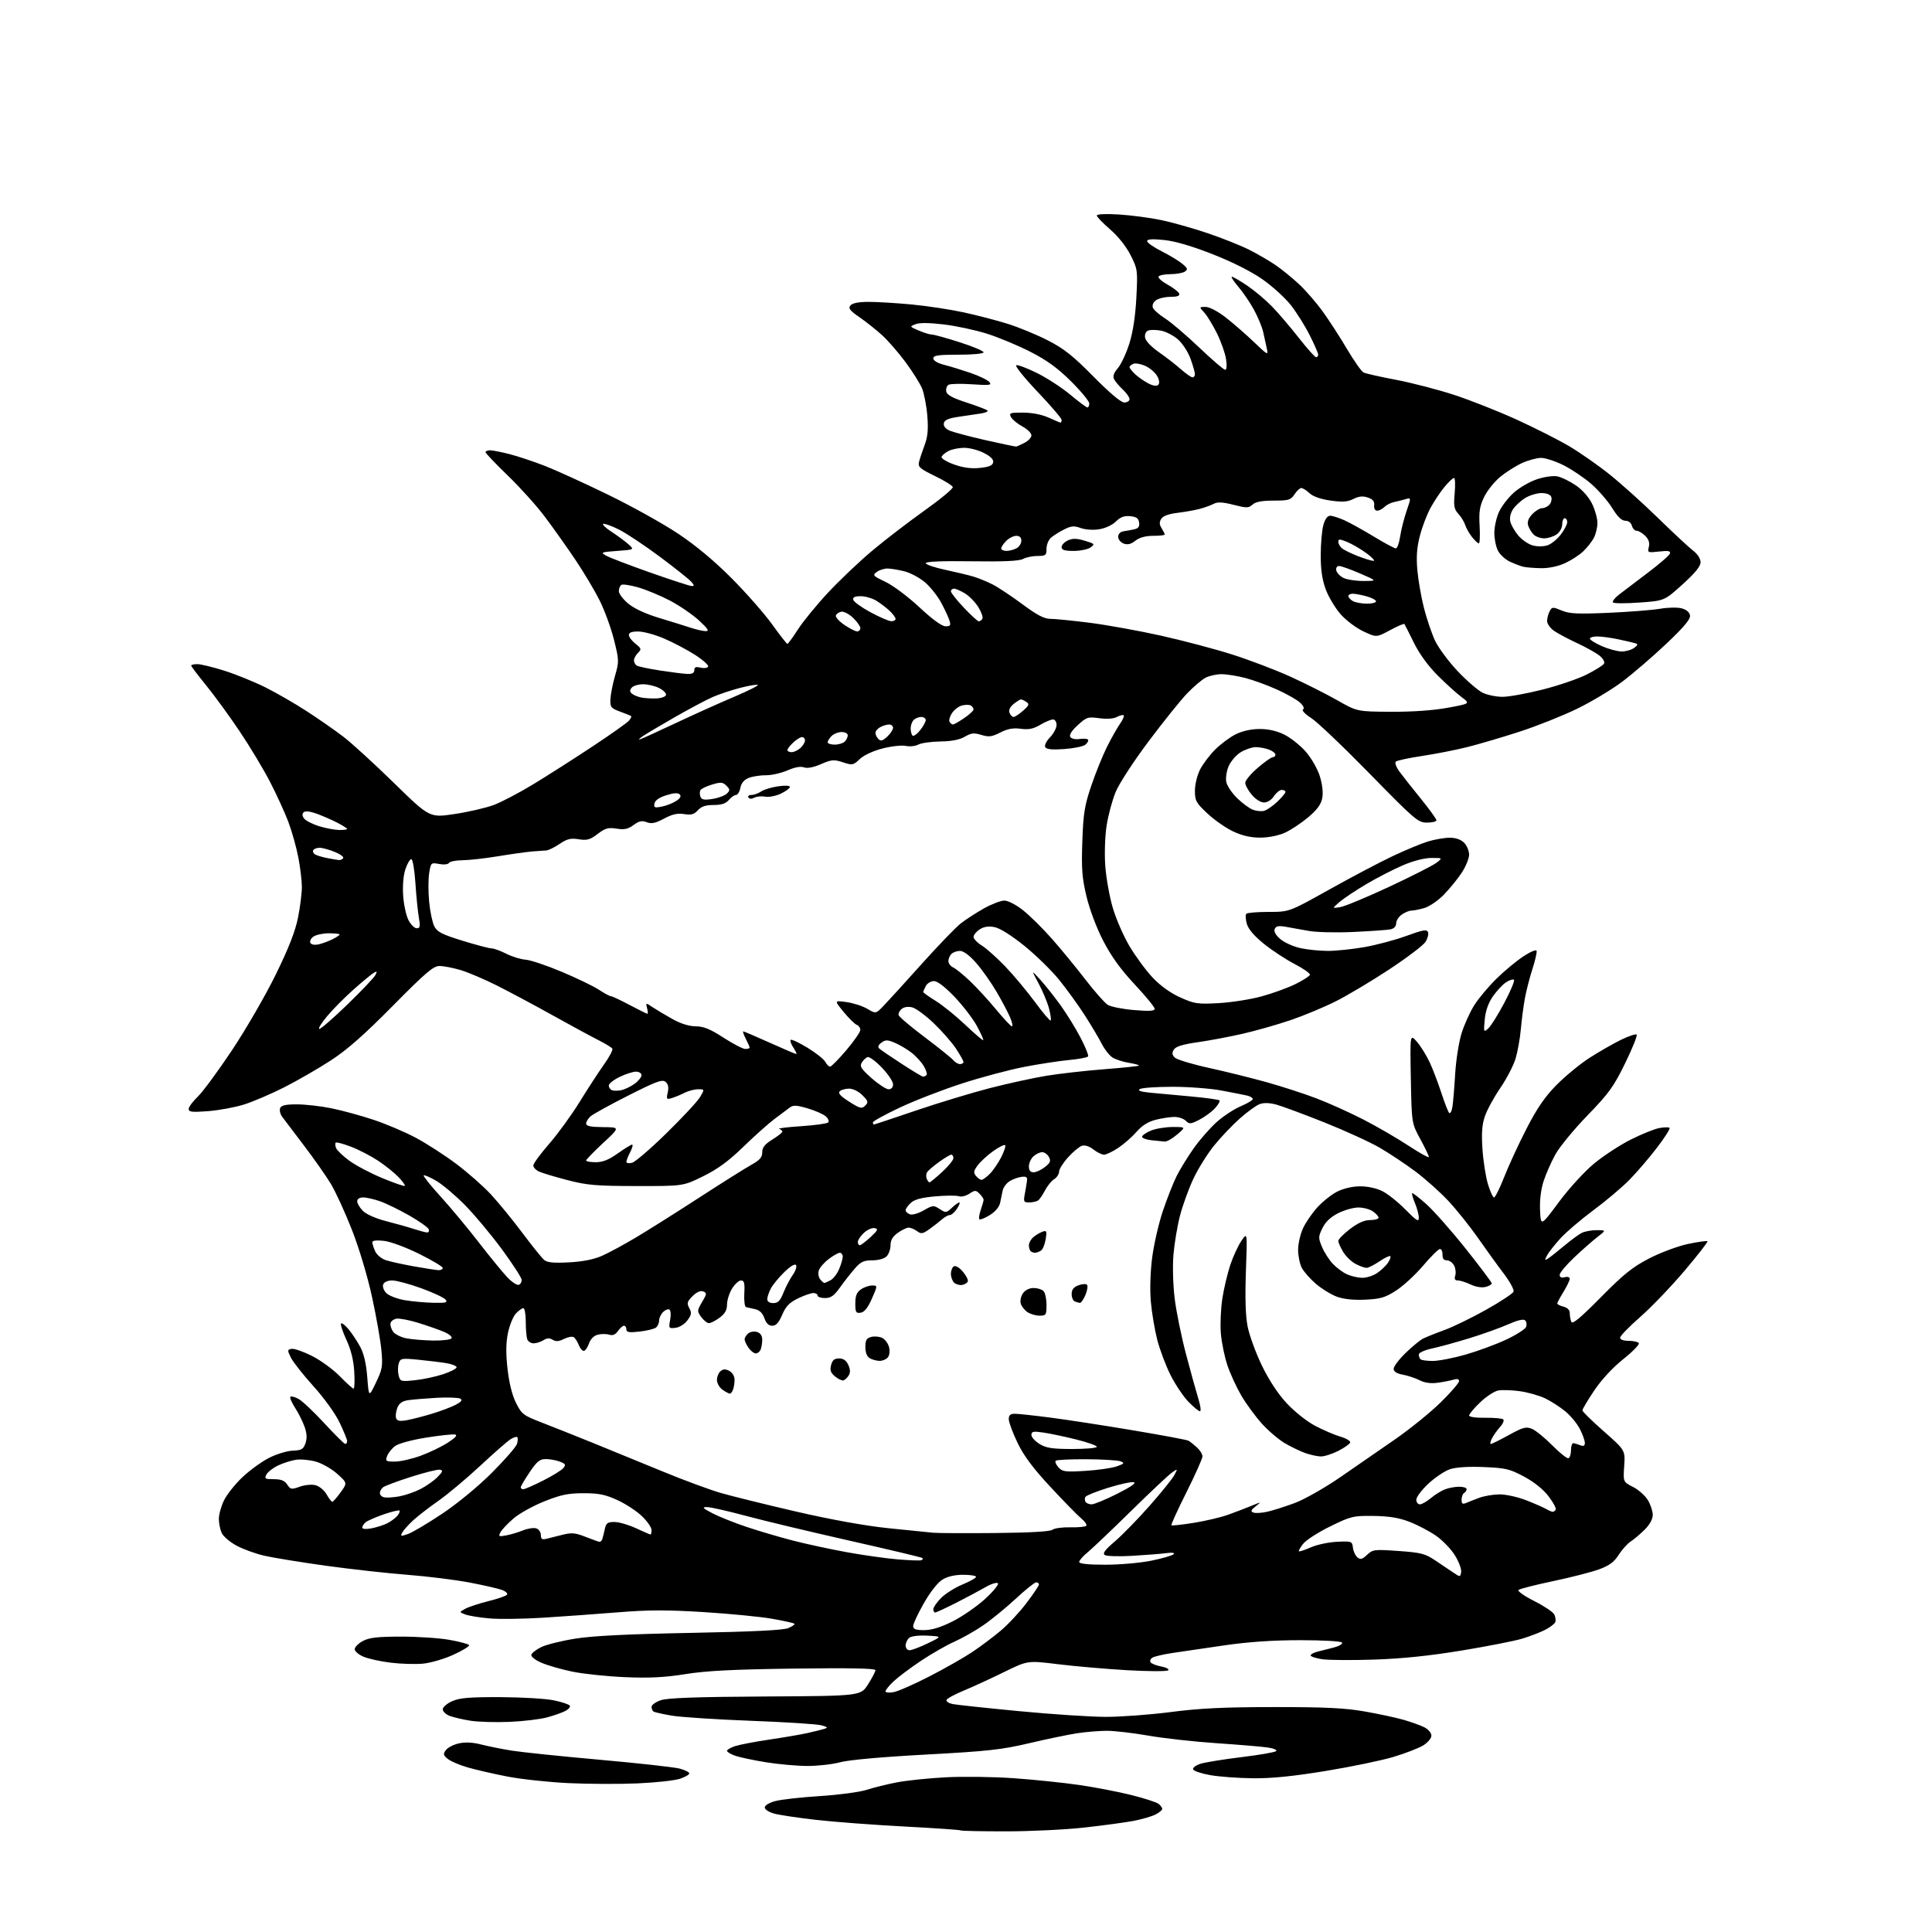 <?xml version="1.0" encoding="UTF-8" standalone="no"?>
<svg 
  version="1.1" 
  xmlns="http://www.w3.org/2000/svg" 
  xmlns:xlink="http://www.w3.org/1999/xlink" 
  xmlns:svg="http://www.w3.org/2000/svg"
  xmlns:rdf="http://www.w3.org/1999/02/22-rdf-syntax-ns#"
  xmlns:cc="http://creativecommons.org/ns#"
  xmlns:dc="http://purl.org/dc/elements/1.1/"
  viewBox="0 0 768 768"
  width="768"
  height="768"
>
<style>svg {background-color: white; }</style>"
<path stroke="none" fill="black" fill-rule="evenodd" d="M399.92,727.99C390.25,728.00 382.15,727.83 381.92,727.62C381.69,727.40 371.60,726.71 359.50,726.07C347.40,725.43 331.68,724.25 324.57,723.45C317.46,722.64 309.92,721.52 307.82,720.95C305.67,720.37 304.00,719.30 304.00,718.50C304.00,717.68 305.76,716.60 308.17,715.96C310.46,715.34 318.45,714.44 325.92,713.97C333.39,713.49 341.75,712.38 344.50,711.49C347.25,710.60 352.65,709.26 356.50,708.52C360.35,707.77 369.12,706.86 376.00,706.50C382.88,706.14 395.02,706.30 403.00,706.87C410.98,707.43 422.68,708.64 429.00,709.56C435.32,710.48 444.71,712.29 449.86,713.59C455.01,714.88 459.85,716.46 460.61,717.09C461.38,717.73 462.00,718.63 462.00,719.10C462.00,719.57 460.76,720.57 459.25,721.33C457.74,722.09 453.80,723.22 450.50,723.85C447.20,724.47 438.43,725.66 431.00,726.48C423.57,727.31 409.59,727.99 399.92,727.99zM253.50,708.92C246.35,709.24 233.97,709.19 226.00,708.82C218.03,708.44 207.00,707.25 201.50,706.17C196.00,705.09 188.93,703.46 185.79,702.54C182.64,701.63 179.14,700.12 177.99,699.19C176.20,697.74 176.09,697.25 177.23,695.70C177.96,694.70 180.28,693.50 182.38,693.03C184.94,692.45 187.91,692.60 191.35,693.48C194.18,694.20 199.65,695.30 203.50,695.91C207.35,696.53 223.07,698.16 238.43,699.53C253.80,700.90 268.08,702.48 270.18,703.05C272.28,703.61 274.00,704.47 274.00,704.96C274.00,705.45 272.31,706.41 270.25,707.10C268.19,707.78 260.65,708.61 253.50,708.92zM498.06,706.89C492.25,706.83 484.61,706.27 481.07,705.64C477.54,705.01 474.48,703.98 474.27,703.34C474.07,702.71 475.38,701.71 477.20,701.13C479.01,700.55 486.35,699.36 493.49,698.49C500.64,697.63 506.86,696.54 507.32,696.08C507.77,695.63 506.20,694.97 503.83,694.64C501.45,694.30 492.30,693.53 483.50,692.94C474.70,692.35 462.55,691.00 456.50,689.94C450.45,688.88 443.02,688.02 440.00,688.02C436.98,688.02 431.57,688.47 428.00,689.02C424.43,689.58 415.88,691.36 409.00,692.98C398.18,695.53 392.66,696.14 368.00,697.47C350.61,698.41 337.37,699.60 334.03,700.51C331.02,701.33 325.17,702.00 321.03,702.00C316.89,701.99 309.45,701.33 304.50,700.53C299.55,699.73 294.04,698.56 292.25,697.94C290.46,697.31 289.00,696.43 289.00,695.98C289.00,695.53 290.46,694.68 292.25,694.10C294.04,693.52 300.14,692.35 305.82,691.51C311.50,690.67 318.25,689.52 320.82,688.95C323.39,688.39 326.40,687.64 327.50,687.30C329.24,686.76 329.12,686.57 326.50,685.83C324.85,685.36 312.25,684.56 298.50,684.04C284.75,683.52 270.61,682.60 267.07,682.00C263.54,681.39 260.28,680.67 259.82,680.39C259.37,680.11 259.00,679.25 259.00,678.49C259.00,677.72 260.69,676.53 262.75,675.84C265.44,674.94 277.16,674.53 304.32,674.38C342.14,674.17 342.14,674.17 345.07,669.55C346.68,667.01 348.00,664.47 348.00,663.90C348.00,663.20 337.53,663.00 315.75,663.29C291.45,663.61 280.79,664.15 272.50,665.48C264.23,666.80 258.27,667.11 248.50,666.70C241.35,666.40 231.90,665.41 227.50,664.50C223.10,663.59 217.55,661.99 215.16,660.94C212.67,659.85 210.99,658.49 211.22,657.77C211.43,657.07 213.19,655.71 215.13,654.75C217.06,653.79 223.11,652.28 228.57,651.40C235.55,650.27 249.21,649.59 274.50,649.10C299.41,648.62 311.39,648.03 313.39,647.18C314.98,646.50 316.06,645.72 315.78,645.45C315.51,645.18 311.51,644.29 306.90,643.48C302.28,642.67 290.09,641.48 279.80,640.84C265.23,639.93 257.73,639.94 245.80,640.91C237.39,641.59 223.97,642.56 216.00,643.06C208.03,643.56 198.35,643.69 194.50,643.34C190.65,643.00 186.38,642.30 185.00,641.79C182.50,640.85 182.50,640.85 185.00,639.49C186.38,638.74 190.54,637.37 194.26,636.45C197.98,635.53 201.27,634.38 201.57,633.89C201.87,633.40 201.00,632.57 199.62,632.05C198.25,631.52 192.48,630.20 186.81,629.11C181.14,628.02 169.97,626.63 162.00,626.01C154.03,625.40 139.40,623.77 129.50,622.40C119.60,621.02 108.62,619.23 105.10,618.43C101.57,617.62 96.56,615.80 93.96,614.38C91.36,612.97 88.73,610.71 88.12,609.36C87.50,608.01 87.00,605.49 87.00,603.77C87.00,602.04 87.92,598.74 89.04,596.43C90.15,594.12 93.45,589.97 96.37,587.21C99.28,584.46 104.06,580.99 106.99,579.51C109.91,578.02 114.14,576.74 116.38,576.66C119.86,576.52 120.59,576.10 121.42,573.74C122.10,571.80 122.01,569.86 121.10,567.24C120.38,565.18 118.68,561.77 117.32,559.66C115.96,557.55 115.11,555.56 115.43,555.24C115.74,554.92 117.20,555.30 118.66,556.08C120.12,556.86 124.73,561.21 128.91,565.74C133.08,570.28 136.84,573.99 137.25,573.99C137.66,574.00 138.00,573.50 138.00,572.89C138.00,572.28 136.65,568.97 135.01,565.52C133.28,561.89 128.88,555.78 124.59,551.03C120.50,546.51 116.47,541.39 115.62,539.66C114.18,536.70 114.20,536.48 115.95,536.19C116.98,536.02 120.64,537.30 124.07,539.03C127.50,540.77 132.46,544.39 135.09,547.09C137.72,549.79 140.18,552.00 140.55,552.00C140.92,552.00 141.05,548.96 140.82,545.25C140.55,540.68 139.54,536.59 137.70,532.60C136.20,529.35 135.24,526.43 135.58,526.10C135.91,525.77 137.29,526.85 138.64,528.50C140.00,530.15 142.07,533.30 143.25,535.50C144.66,538.15 145.59,542.20 146.00,547.50C146.61,555.50 146.61,555.50 149.44,549.62C152.01,544.27 152.20,543.11 151.61,536.69C151.25,532.81 149.58,523.31 147.89,515.57C146.10,507.34 142.79,496.28 139.91,488.92C137.20,482.01 133.43,473.77 131.53,470.62C129.64,467.48 124.80,460.59 120.79,455.32C116.78,450.05 112.89,444.91 112.14,443.89C111.39,442.86 111.04,441.35 111.36,440.51C111.79,439.39 113.51,439.00 118.01,439.00C121.35,439.00 127.55,439.71 131.79,440.57C136.03,441.44 143.55,443.49 148.50,445.14C153.45,446.78 161.00,449.99 165.27,452.27C169.55,454.55 176.79,459.22 181.37,462.66C185.95,466.10 192.15,471.56 195.15,474.80C198.15,478.04 203.78,484.92 207.65,490.09C211.52,495.27 215.43,500.12 216.35,500.88C217.57,501.89 220.19,502.13 226.25,501.80C231.79,501.50 236.12,500.63 239.44,499.15C242.16,497.94 248.23,494.64 252.94,491.83C257.65,489.02 268.93,481.91 278.00,476.03C287.07,470.15 296.41,464.28 298.75,462.99C302.04,461.16 303.00,460.05 303.00,458.05C303.00,456.12 304.01,454.85 307.00,453.00C309.20,451.64 311.00,450.22 311.00,449.85C311.00,449.47 310.44,448.98 309.75,448.75C309.06,448.52 312.97,448.04 318.44,447.68C323.90,447.32 328.75,446.65 329.21,446.19C329.67,445.73 329.25,444.64 328.27,443.77C327.30,442.91 324.06,441.48 321.07,440.60C316.67,439.31 315.31,439.24 313.96,440.25C313.05,440.94 310.32,442.98 307.90,444.79C305.48,446.60 299.90,451.59 295.50,455.86C289.67,461.53 285.34,464.71 279.54,467.57C271.58,471.50 271.58,471.50 253.04,471.47C236.88,471.45 233.35,471.14 225.54,469.10C220.61,467.82 215.55,466.30 214.29,465.72C213.03,465.15 212.00,464.06 212.00,463.30C212.00,462.54 214.83,458.67 218.29,454.71C221.74,450.74 227.21,443.23 230.43,438.00C233.65,432.77 238.01,426.08 240.12,423.12C242.23,420.16 243.71,417.34 243.41,416.85C243.11,416.36 240.53,414.79 237.68,413.36C234.83,411.92 226.65,407.49 219.50,403.50C212.35,399.52 202.44,394.23 197.49,391.74C192.53,389.25 186.04,386.49 183.06,385.61C180.08,384.72 176.32,384.00 174.71,384.00C172.26,384.00 169.26,386.57 156.14,399.84C144.77,411.35 138.04,417.28 131.50,421.54C126.55,424.76 118.22,429.56 113.00,432.21C107.78,434.86 100.58,437.94 97.00,439.06C93.42,440.18 87.01,441.37 82.75,441.70C76.37,442.19 75.00,442.04 75.00,440.84C75.00,440.05 76.62,437.84 78.61,435.95C80.59,434.05 86.71,425.75 92.21,417.50C97.71,409.25 105.52,395.75 109.57,387.50C114.77,376.90 117.37,370.24 118.46,364.79C119.31,360.55 120.00,355.08 120.00,352.63C120.00,350.18 119.37,344.87 118.59,340.84C117.82,336.80 116.03,330.46 114.63,326.73C113.23,323.01 109.95,315.84 107.34,310.80C104.74,305.75 99.26,296.65 95.16,290.56C91.07,284.48 85.08,276.27 81.86,272.33C78.64,268.38 76.00,264.90 76.00,264.58C76.00,264.26 77.10,264.00 78.45,264.00C79.79,264.00 84.63,265.18 89.20,266.62C93.76,268.06 101.10,271.04 105.50,273.24C109.90,275.44 117.33,279.72 122.00,282.76C126.67,285.79 133.20,290.34 136.50,292.86C139.80,295.39 148.86,303.67 156.63,311.26C170.77,325.08 170.77,325.08 180.70,323.59C186.17,322.78 193.18,321.15 196.29,319.99C199.40,318.83 206.57,315.06 212.22,311.61C217.88,308.17 228.42,301.44 235.65,296.65C242.88,291.87 249.36,287.28 250.04,286.45C250.73,285.63 251.11,284.82 250.89,284.65C250.68,284.49 248.70,283.69 246.50,282.88C242.84,281.52 242.51,281.11 242.65,277.95C242.74,276.05 243.56,271.85 244.49,268.62C246.12,262.94 246.10,262.44 244.06,254.28C242.89,249.63 240.33,242.60 238.35,238.66C236.38,234.72 232.04,227.45 228.71,222.50C225.38,217.55 219.95,209.90 216.65,205.50C213.35,201.10 206.67,193.68 201.82,189.00C196.97,184.32 193.00,180.16 193.00,179.75C193.00,179.34 193.81,179.00 194.79,179.00C195.77,179.00 199.26,179.68 202.54,180.52C205.82,181.36 212.10,183.45 216.50,185.16C220.90,186.87 232.23,192.03 241.68,196.63C251.13,201.22 263.72,208.23 269.67,212.21C276.76,216.95 284.09,223.08 290.99,230.03C296.77,235.85 303.98,244.07 307.00,248.28C310.02,252.50 312.73,255.95 313.00,255.95C313.27,255.96 315.16,253.38 317.18,250.23C319.21,247.08 324.57,240.51 329.11,235.64C333.65,230.77 341.52,223.29 346.59,219.02C351.67,214.75 361.06,207.54 367.45,202.99C373.84,198.44 378.93,194.22 378.75,193.61C378.57,193.00 375.35,191.01 371.60,189.20C365.72,186.35 364.86,185.60 365.31,183.70C365.60,182.49 366.60,179.47 367.52,177.00C368.80,173.59 369.07,170.75 368.62,165.25C368.29,161.26 367.34,156.36 366.51,154.36C365.67,152.37 362.74,147.70 359.99,143.99C357.25,140.29 353.09,135.49 350.75,133.34C348.41,131.19 344.34,127.95 341.70,126.13C337.80,123.45 337.12,122.57 338.07,121.42C338.85,120.48 341.31,120.00 345.37,120.00C348.74,120.00 356.43,120.47 362.45,121.04C368.47,121.61 377.69,123.01 382.95,124.14C388.20,125.28 396.10,127.33 400.50,128.70C404.90,130.08 412.10,133.04 416.50,135.29C422.92,138.57 426.51,141.41 434.67,149.69C441.10,156.20 445.61,160.00 446.92,160.00C448.06,160.00 449.00,159.40 449.00,158.67C449.00,157.95 447.83,156.26 446.41,154.92C444.98,153.59 443.41,151.75 442.91,150.82C442.26,149.61 442.66,148.37 444.39,146.31C445.70,144.76 447.75,140.34 448.96,136.49C450.38,131.94 451.34,125.59 451.72,118.30C452.28,107.40 452.22,106.95 449.41,101.40C447.65,97.94 444.46,93.92 441.26,91.16C438.37,88.66 436.00,86.19 436.00,85.67C436.00,85.10 439.53,84.94 444.75,85.26C449.56,85.56 457.10,86.55 461.50,87.46C465.90,88.38 474.23,90.72 480.00,92.68C485.77,94.63 493.20,97.59 496.50,99.25C499.80,100.91 504.52,103.65 507.00,105.34C509.48,107.03 513.69,110.46 516.38,112.96C519.06,115.46 523.33,120.39 525.88,123.93C528.42,127.46 532.76,134.16 535.51,138.83C538.27,143.49 541.20,147.64 542.01,148.06C542.83,148.48 548.66,149.80 554.97,150.99C561.28,152.19 571.71,154.90 578.15,157.01C584.59,159.12 595.69,163.52 602.82,166.77C609.96,170.02 619.33,174.76 623.65,177.30C627.97,179.84 635.28,184.94 639.89,188.64C644.51,192.34 653.16,200.12 659.11,205.93C665.07,211.74 671.31,217.55 672.97,218.83C674.82,220.24 676.00,222.07 676.00,223.49C676.00,225.13 673.83,227.79 668.82,232.32C661.64,238.81 661.64,238.81 651.77,239.52C646.33,239.91 641.58,239.90 641.20,239.50C640.81,239.10 641.85,237.72 643.50,236.43C645.15,235.14 650.29,231.24 654.93,227.75C659.57,224.26 663.57,220.80 663.81,220.06C664.16,219.01 663.22,218.83 659.55,219.24C654.99,219.76 654.86,219.70 655.44,217.40C655.84,215.78 655.40,214.40 654.02,213.02C652.91,211.91 651.38,211.00 650.62,211.00C649.86,211.00 649.00,210.10 648.71,209.00C648.40,207.80 647.35,207.00 646.08,207.00C644.64,207.00 643.02,205.44 640.91,202.01C639.22,199.26 635.51,194.97 632.67,192.47C629.83,189.98 624.84,186.60 621.59,184.97C618.34,183.33 614.29,182.01 612.59,182.02C610.89,182.03 607.50,182.95 605.06,184.06C602.61,185.17 598.72,187.63 596.40,189.53C594.08,191.43 591.20,195.03 589.98,197.53C588.19,201.24 587.85,203.38 588.17,209.04C588.39,212.87 588.25,216.00 587.86,216.00C587.46,216.00 586.23,214.84 585.11,213.42C584.00,212.00 582.79,209.86 582.43,208.67C582.07,207.48 580.86,205.50 579.74,204.28C578.02,202.40 577.80,201.17 578.26,196.03C578.56,192.72 578.44,190.00 577.98,190.00C577.52,190.00 575.81,191.62 574.18,193.60C572.54,195.58 570.04,199.34 568.62,201.96C567.20,204.57 565.30,209.58 564.40,213.09C563.21,217.72 562.95,221.45 563.43,226.74C563.79,230.74 564.97,237.45 566.04,241.67C567.12,245.88 569.07,251.66 570.38,254.51C571.68,257.36 575.74,262.87 579.40,266.75C583.06,270.62 587.57,274.52 589.43,275.40C591.28,276.28 594.82,277.00 597.29,277.00C599.77,277.00 606.91,275.71 613.18,274.12C619.44,272.54 627.33,269.85 630.71,268.15C634.09,266.44 637.18,264.51 637.59,263.86C638.01,263.17 637.31,261.85 635.91,260.69C634.58,259.60 630.58,257.35 627.00,255.69C623.42,254.03 619.26,251.81 617.75,250.77C616.24,249.72 615.00,247.96 615.00,246.87C615.00,245.77 615.45,244.02 616.01,242.99C616.95,241.22 617.23,241.20 620.76,242.68C623.87,243.99 627.04,244.14 639.50,243.60C647.75,243.23 656.98,242.50 660.00,241.98C663.02,241.45 666.85,241.38 668.50,241.83C670.41,242.34 671.61,243.38 671.80,244.67C672.02,246.14 669.41,249.26 662.38,255.91C657.04,260.97 649.19,267.72 644.95,270.92C640.70,274.12 632.57,279.00 626.87,281.77C621.16,284.54 610.88,288.64 604.00,290.87C597.12,293.10 587.77,295.85 583.22,296.99C578.67,298.13 570.60,299.71 565.29,300.51C559.99,301.30 555.28,302.32 554.83,302.77C554.38,303.22 555.03,304.97 556.26,306.66C557.49,308.35 561.31,313.19 564.75,317.43C568.19,321.67 571.00,325.55 571.00,326.07C571.00,326.58 569.31,327.00 567.25,327.00C563.70,327.00 562.50,325.98 544.50,307.58C534.05,296.90 523.57,286.92 521.20,285.41C518.81,283.89 517.38,282.39 517.97,282.02C518.62,281.62 518.16,280.57 516.76,279.28C515.52,278.14 511.38,275.79 507.57,274.08C503.76,272.36 498.07,270.29 494.92,269.48C491.78,268.67 487.57,268.00 485.56,268.00C483.55,268.00 480.69,268.64 479.20,269.42C477.72,270.20 474.42,273.02 471.87,275.67C469.32,278.33 462.42,286.92 456.54,294.76C450.47,302.86 444.81,311.58 443.44,314.94C442.12,318.20 440.52,324.16 439.90,328.18C439.25,332.28 439.02,339.26 439.35,344.05C439.68,348.75 441.00,356.24 442.29,360.68C443.58,365.13 446.60,372.08 449.00,376.13C451.41,380.18 455.55,385.81 458.22,388.63C461.31,391.90 465.27,394.74 469.19,396.50C474.82,399.03 476.07,399.22 484.41,398.76C489.41,398.49 497.10,397.28 501.50,396.08C505.90,394.87 511.96,392.68 514.96,391.19C517.96,389.71 520.55,388.05 520.71,387.50C520.86,386.95 518.15,385.03 514.68,383.24C511.21,381.44 505.71,377.83 502.46,375.22C498.56,372.07 496.25,369.37 495.63,367.22C495.12,365.43 495.03,363.64 495.43,363.23C495.84,362.83 499.84,362.50 504.33,362.50C512.50,362.50 512.50,362.50 528.35,353.64C537.07,348.77 548.39,342.79 553.51,340.37C558.63,337.94 565.00,335.30 567.66,334.49C570.32,333.68 574.19,333.02 576.25,333.01C578.68,333.00 580.71,333.71 582.00,335.00C583.10,336.10 584.00,338.24 584.00,339.75C583.99,341.26 582.65,344.52 581.01,347.00C579.37,349.48 576.15,353.41 573.86,355.75C571.56,358.09 568.07,360.44 566.09,360.99C564.12,361.54 561.81,361.99 560.97,361.99C560.13,362.00 558.44,362.70 557.22,363.56C556.00,364.41 555.00,365.98 555.00,367.04C555.00,368.23 554.14,369.14 552.75,369.43C551.51,369.68 544.88,370.15 538.00,370.47C530.91,370.79 523.12,370.60 520.00,370.01C516.98,369.44 512.88,368.71 510.90,368.38C508.17,367.92 507.15,368.15 506.70,369.34C506.32,370.33 507.17,371.81 509.02,373.36C510.63,374.72 514.23,376.31 517.02,376.91C519.81,377.51 524.72,378.00 527.92,378.00C531.12,378.00 537.61,377.32 542.34,376.50C547.07,375.67 554.58,373.67 559.02,372.05C565.73,369.60 567.20,369.35 567.66,370.56C567.97,371.36 567.49,373.13 566.60,374.48C565.71,375.84 559.25,380.73 552.24,385.36C545.23,389.98 535.67,395.68 531.00,398.03C526.33,400.38 518.23,403.75 513.00,405.53C507.77,407.30 499.23,409.74 494.00,410.93C488.77,412.13 480.72,413.65 476.10,414.30C470.15,415.15 467.39,416.00 466.62,417.23C465.80,418.54 465.89,419.31 467.02,420.41C467.83,421.21 473.90,423.05 480.50,424.49C487.10,425.94 497.45,428.50 503.50,430.19C509.55,431.88 518.48,434.77 523.33,436.63C528.19,438.48 536.55,442.25 541.91,445.00C547.26,447.75 555.32,452.42 559.82,455.38C564.32,458.34 568.00,460.38 568.00,459.92C568.00,459.45 566.46,456.24 564.58,452.78C561.16,446.50 561.16,446.50 560.83,428.72C560.50,410.93 560.50,410.93 563.32,414.22C564.87,416.02 567.16,419.75 568.42,422.50C569.68,425.25 571.73,430.65 572.98,434.50C574.23,438.35 575.61,441.90 576.05,442.38C576.50,442.86 577.09,441.74 577.38,439.88C577.66,438.02 578.15,432.14 578.46,426.80C578.78,421.47 579.91,414.27 580.98,410.80C582.05,407.34 584.35,402.26 586.08,399.53C587.81,396.80 591.78,392.07 594.90,389.02C598.01,385.97 602.79,382.00 605.52,380.20C608.24,378.39 610.63,377.38 610.82,377.95C611.01,378.53 610.26,381.81 609.15,385.25C608.04,388.69 606.68,393.98 606.14,397.00C605.59,400.02 604.88,405.48 604.56,409.12C604.24,412.75 603.30,417.99 602.48,420.76C601.66,423.53 598.92,428.80 596.40,432.48C593.88,436.16 591.12,441.22 590.27,443.72C589.12,447.11 588.87,450.46 589.31,456.88C589.63,461.62 590.61,467.86 591.49,470.75C592.36,473.64 593.45,476.00 593.91,476.00C594.37,476.00 596.21,472.29 597.99,467.75C599.78,463.21 603.77,454.58 606.87,448.56C611.01,440.51 614.14,435.96 618.72,431.31C622.15,427.84 628.00,423.02 631.73,420.60C635.47,418.19 641.09,414.95 644.23,413.41C647.37,411.87 650.24,410.91 650.60,411.27C650.96,411.63 648.91,416.74 646.03,422.62C641.47,431.97 639.57,434.60 631.03,443.41C625.65,448.96 619.89,455.98 618.23,459.00C616.58,462.02 614.47,466.82 613.56,469.66C612.53,472.87 612.01,477.21 612.20,481.16C612.50,487.50 612.50,487.50 619.70,477.81C623.77,472.34 629.87,465.67 633.70,462.51C637.44,459.42 644.01,455.13 648.29,452.98C652.58,450.83 657.66,448.78 659.59,448.42C661.52,448.06 663.36,448.02 663.68,448.35C664.00,448.67 661.75,452.21 658.68,456.22C655.62,460.22 650.72,465.94 647.80,468.92C644.89,471.90 638.45,477.34 633.50,481.01C628.55,484.68 622.64,489.71 620.36,492.20C618.09,494.68 615.68,497.73 615.01,498.98C614.02,500.84 614.04,501.10 615.15,500.44C615.89,500.00 618.75,497.76 621.50,495.46C624.25,493.16 627.48,490.76 628.68,490.14C629.89,489.51 632.59,489.00 634.68,489.01C638.50,489.02 638.50,489.02 635.00,491.73C633.08,493.22 628.91,496.89 625.75,499.87C622.59,502.86 620.00,505.96 620.00,506.77C620.00,507.74 620.67,508.06 622.00,507.71C623.15,507.41 624.00,507.68 623.99,508.34C623.99,508.98 622.88,511.30 621.53,513.50C620.17,515.70 619.05,517.79 619.03,518.14C619.01,518.49 620.12,519.07 621.50,519.41C623.07,519.80 624.00,520.75 624.00,521.94C624.00,522.98 624.27,524.54 624.60,525.40C625.05,526.56 628.07,524.07 636.35,515.69C645.47,506.46 648.98,503.65 655.63,500.22C660.13,497.90 667.01,495.34 671.03,494.49C675.03,493.65 678.50,493.17 678.75,493.41C678.99,493.66 674.88,498.95 669.60,505.18C664.32,511.41 656.42,519.65 652.02,523.50C647.63,527.35 644.03,531.06 644.02,531.75C644.01,532.51 645.34,533.00 647.44,533.00C649.33,533.00 651.14,533.42 651.46,533.94C651.78,534.46 648.99,537.32 645.25,540.30C641.07,543.64 636.63,548.44 633.72,552.77C631.13,556.64 629.01,560.19 629.03,560.66C629.04,561.12 632.88,564.88 637.56,569.00C646.07,576.50 646.07,576.50 645.64,582.79C645.22,589.07 645.22,589.07 649.15,591.08C651.31,592.18 653.96,594.53 655.04,596.29C656.11,598.06 656.99,600.70 657.00,602.17C657.00,603.84 655.82,606.03 653.84,608.00C652.11,609.74 649.59,611.88 648.24,612.76C646.90,613.64 644.74,616.04 643.44,618.09C641.69,620.87 639.73,622.33 635.79,623.79C632.88,624.88 624.65,626.99 617.50,628.50C610.35,630.00 604.11,631.59 603.63,632.04C603.14,632.48 605.94,634.46 609.84,636.42C613.73,638.38 617.33,640.78 617.83,641.74C618.32,642.71 618.52,644.07 618.27,644.78C618.02,645.48 616.17,646.89 614.16,647.92C612.15,648.94 608.02,650.52 605.00,651.42C601.98,652.33 591.17,654.44 581.00,656.12C568.34,658.21 557.40,659.34 546.34,659.71C537.46,660.01 528.12,659.94 525.59,659.57C523.07,659.19 521.00,658.50 521.00,658.05C521.00,657.59 522.24,656.92 523.75,656.55C525.26,656.19 528.20,655.44 530.28,654.90C532.36,654.35 533.80,653.48 533.47,652.95C533.14,652.41 525.96,652.00 516.91,652.00C506.10,652.00 496.34,652.66 486.72,654.05C478.90,655.18 469.56,656.55 465.97,657.10C462.38,657.65 458.84,658.48 458.10,658.94C457.35,659.40 457.02,660.23 457.36,660.77C457.70,661.32 459.62,662.08 461.62,662.46C463.63,662.83 464.87,663.51 464.38,663.98C463.90,664.44 456.52,664.42 448.00,663.93C439.48,663.43 427.10,662.36 420.50,661.54C408.50,660.06 408.50,660.06 399.00,664.73C393.77,667.29 386.59,670.60 383.04,672.07C379.49,673.54 376.43,675.21 376.24,675.78C376.05,676.35 377.16,677.07 378.70,677.39C380.24,677.70 392.07,678.97 405.00,680.20C417.93,681.44 433.45,682.47 439.50,682.48C445.55,682.49 457.25,681.62 465.50,680.55C476.99,679.06 486.59,678.60 506.50,678.59C526.81,678.58 534.68,678.96 542.48,680.33C547.97,681.29 554.94,682.79 557.98,683.66C561.02,684.54 564.74,685.88 566.25,686.65C567.79,687.43 569.00,688.89 569.00,689.94C569.00,691.00 567.57,692.71 565.75,693.83C563.96,694.92 558.67,696.97 554.00,698.38C549.33,699.79 537.20,702.31 527.06,703.97C514.03,706.11 505.53,706.97 498.06,706.89zM202.50,684.47C197.00,684.70 190.02,684.50 186.99,684.01C183.96,683.53 180.24,682.66 178.74,682.09C177.23,681.52 176.00,680.34 176.00,679.47C176.00,678.61 177.69,677.15 179.75,676.24C182.74,674.92 186.65,674.60 199.00,674.64C207.53,674.68 217.08,675.25 220.23,675.92C223.39,676.59 226.21,677.53 226.51,678.02C226.81,678.50 226.05,679.44 224.82,680.09C223.60,680.75 220.32,681.91 217.55,682.67C214.77,683.43 208.00,684.24 202.50,684.47zM355.25,672.64C357.04,672.31 363.45,669.49 369.50,666.37C375.55,663.26 383.20,658.91 386.50,656.70C389.80,654.50 394.89,650.67 397.82,648.21C400.75,645.74 405.36,640.79 408.07,637.21C410.78,633.63 413.00,630.32 413.00,629.85C413.00,629.38 412.50,629.00 411.90,629.00C411.29,629.00 407.58,631.98 403.65,635.63C399.72,639.27 393.88,644.04 390.67,646.21C387.47,648.39 382.37,651.27 379.35,652.61C376.32,653.95 370.39,657.34 366.17,660.15C361.95,662.97 357.04,666.65 355.25,668.33C353.46,670.01 352.00,671.81 352.00,672.32C352.00,672.83 353.46,672.98 355.25,672.64zM168.00,661.34C164.97,661.60 159.26,661.43 155.29,660.94C151.33,660.46 146.49,659.40 144.54,658.58C142.59,657.77 141.00,656.42 141.00,655.58C141.00,654.74 142.46,653.27 144.25,652.32C146.81,650.96 150.06,650.59 159.50,650.58C166.10,650.58 174.76,651.16 178.75,651.88C182.73,652.59 186.21,653.53 186.47,653.95C186.73,654.38 183.92,656.11 180.22,657.79C176.46,659.51 171.08,661.07 168.00,661.34zM361.56,656.00C362.42,656.00 365.68,654.76 368.81,653.25C374.50,650.50 374.50,650.50 368.67,650.20C365.22,650.02 362.25,650.38 361.42,651.07C360.64,651.72 360.00,653.09 360.00,654.12C360.00,655.16 360.70,656.00 361.56,656.00zM367.37,648.00C370.35,648.00 373.93,646.90 378.67,644.53C382.49,642.62 388.29,638.61 391.56,635.63C394.83,632.65 397.13,629.83 396.68,629.37C396.23,628.91 393.98,629.62 391.68,630.96C389.38,632.29 384.12,635.09 380.00,637.18C375.88,639.27 372.16,640.99 371.75,640.99C371.34,641.00 371.00,640.41 371.00,639.69C371.00,638.97 372.37,636.98 374.04,635.27C375.72,633.56 379.54,631.14 382.54,629.89C385.54,628.65 388.00,627.26 388.00,626.82C388.00,626.37 385.69,626.00 382.87,626.00C379.54,626.00 376.64,626.68 374.60,627.94C372.74,629.09 369.75,632.89 367.24,637.32C364.91,641.41 363.00,645.49 363.00,646.38C363.00,647.63 364.01,648.00 367.37,648.00zM580.83,624.90C581.02,623.75 579.89,620.75 578.33,618.24C576.77,615.73 573.36,612.21 570.74,610.41C568.12,608.61 563.40,606.14 560.24,604.93C556.08,603.33 552.16,602.69 546.00,602.61C537.93,602.51 537.06,602.71 528.83,606.74C524.06,609.07 519.22,612.18 518.07,613.64C516.91,615.11 516.13,616.47 516.33,616.66C516.53,616.86 518.67,616.15 521.10,615.09C523.52,614.02 528.20,613.03 531.50,612.88C537.31,612.61 537.51,612.68 537.81,615.23C537.98,616.67 538.78,618.40 539.59,619.07C540.78,620.06 541.51,619.87 543.44,618.06C545.69,615.94 546.33,615.86 555.92,616.54C564.94,617.18 566.51,617.59 570.67,620.38C573.23,622.10 576.49,624.29 577.91,625.25C580.42,626.94 580.51,626.93 580.83,624.90zM439.39,622.00C445.11,622.00 453.32,621.28 457.64,620.40C461.96,619.52 465.95,618.37 466.50,617.85C467.14,617.24 466.05,617.08 463.50,617.41C461.30,617.70 455.23,618.17 450.00,618.47C444.77,618.77 439.90,618.63 439.17,618.15C438.19,617.51 439.21,616.12 443.19,612.72C446.12,610.21 452.34,603.84 456.99,598.57C461.65,593.29 466.07,587.80 466.83,586.36C468.19,583.75 468.19,583.75 465.85,585.38C464.56,586.28 457.20,593.20 449.50,600.76C441.80,608.32 434.04,615.70 432.25,617.16C430.46,618.62 429.00,620.31 429.00,620.91C429.00,621.63 432.56,622.00 439.39,622.00zM366.32,620.20C366.77,619.98 366.92,619.59 366.67,619.33C366.41,619.08 353.44,615.99 337.85,612.47C322.26,608.95 303.65,604.50 296.50,602.58C289.35,600.65 282.38,599.08 281.00,599.09C278.93,599.09 279.33,599.52 283.25,601.57C285.86,602.93 291.94,605.35 296.75,606.96C301.56,608.57 309.79,611.00 315.04,612.36C320.28,613.72 329.96,615.81 336.54,617.01C343.12,618.21 352.32,619.51 357.00,619.89C361.68,620.28 365.87,620.42 366.32,620.20zM238.28,612.90C238.71,612.95 239.24,612.44 239.45,611.75C239.66,611.06 240.10,609.26 240.44,607.75C240.94,605.44 241.55,605.00 244.27,605.01C246.05,605.02 249.91,606.14 252.85,607.51C255.79,608.88 258.38,610.00 258.60,610.00C258.82,610.00 259.00,609.19 259.00,608.20C259.00,607.21 257.31,604.76 255.25,602.76C253.19,600.75 248.80,597.86 245.50,596.34C240.65,594.11 238.07,593.58 232.00,593.58C225.89,593.58 223.00,594.17 216.42,596.79C211.98,598.56 206.46,601.62 204.16,603.59C201.86,605.56 199.52,608.03 198.96,609.07C198.04,610.79 198.25,610.90 201.23,610.34C203.03,610.01 206.03,609.11 207.91,608.35C209.79,607.59 212.15,607.23 213.16,607.55C214.17,607.87 215.00,609.06 215.00,610.18C215.00,611.80 215.47,612.12 217.25,611.69C218.49,611.38 221.40,610.66 223.71,610.07C227.22,609.19 228.73,609.32 232.71,610.90C235.35,611.94 237.85,612.84 238.28,612.90zM162.18,609.79C163.95,609.17 170.09,605.53 175.83,601.69C181.94,597.60 190.11,590.87 195.54,585.43C200.64,580.33 205.12,575.19 205.50,574.00C205.87,572.82 205.93,571.60 205.62,571.29C205.31,570.98 204.04,571.41 202.78,572.23C201.53,573.06 196.09,577.84 190.69,582.86C185.29,587.88 177.87,594.09 174.19,596.66C170.51,599.23 166.00,602.73 164.17,604.42C162.34,606.11 160.42,608.27 159.91,609.20C159.07,610.73 159.30,610.79 162.18,609.79zM395.78,609.40C409.48,609.27 417.53,608.81 418.38,608.10C419.11,607.50 422.26,607.06 425.39,607.13C428.51,607.21 431.39,606.94 431.78,606.54C432.18,606.15 431.32,604.85 429.88,603.66C428.43,602.47 422.91,596.83 417.60,591.11C410.61,583.59 406.98,578.73 404.47,573.51C402.56,569.54 401.00,565.32 401.00,564.15C401.00,562.54 401.61,562.00 403.45,562.00C404.80,562.00 411.21,562.69 417.70,563.54C424.19,564.38 438.91,566.65 450.41,568.58C461.91,570.51 471.81,572.36 472.41,572.69C473.01,573.02 474.51,574.21 475.75,575.32C476.99,576.44 478.00,578.06 478.00,578.92C478.00,579.79 475.13,586.22 471.63,593.21C468.12,600.20 465.44,606.10 465.65,606.32C465.87,606.54 469.88,606.10 474.57,605.35C479.25,604.60 485.43,603.14 488.29,602.10C491.16,601.07 495.30,599.48 497.50,598.57C501.47,596.93 501.48,596.93 499.13,598.80C497.22,600.32 497.05,600.81 498.25,601.27C499.08,601.58 501.56,601.44 503.77,600.94C505.97,600.45 510.87,598.89 514.64,597.49C518.48,596.07 526.48,591.54 532.76,587.22C538.94,582.98 548.83,576.14 554.73,572.04C560.63,567.94 568.73,561.37 572.73,557.43C576.73,553.50 580.00,549.72 580.00,549.02C580.00,548.19 579.25,547.99 577.75,548.45C576.51,548.82 573.66,549.37 571.42,549.68C568.75,550.03 566.31,549.69 564.38,548.70C562.76,547.86 559.76,546.86 557.72,546.47C555.18,546.00 554.00,545.24 554.00,544.10C554.00,543.18 556.14,540.36 558.75,537.83C561.36,535.30 564.46,532.74 565.64,532.14C566.82,531.54 570.64,530.00 574.14,528.73C577.64,527.46 585.14,523.80 590.82,520.61C596.49,517.42 601.37,514.20 601.66,513.45C601.95,512.70 600.20,509.48 597.78,506.29C595.36,503.11 590.74,496.72 587.52,492.10C584.29,487.48 578.98,480.85 575.72,477.36C572.45,473.87 566.57,468.61 562.64,465.67C558.71,462.73 552.33,458.49 548.46,456.24C544.59,453.99 534.69,449.47 526.46,446.18C518.23,442.90 509.63,439.71 507.35,439.09C504.62,438.36 502.34,438.30 500.70,438.92C499.33,439.44 495.80,442.00 492.86,444.61C489.91,447.22 485.29,452.08 482.58,455.42C479.88,458.77 476.14,464.79 474.28,468.80C472.42,472.82 470.05,479.38 469.03,483.39C468.00,487.39 466.86,494.23 466.48,498.58C466.09,503.08 466.28,510.61 466.93,516.00C467.55,521.23 469.62,531.35 471.51,538.50C473.40,545.65 475.62,553.64 476.43,556.25C477.24,558.86 477.50,561.00 477.00,561.00C476.50,561.00 474.45,559.31 472.44,557.25C470.43,555.19 467.23,550.41 465.32,546.64C463.42,542.86 461.03,536.52 460.01,532.55C459.00,528.58 457.85,521.75 457.47,517.37C457.06,512.60 457.27,505.62 458.00,499.95C458.67,494.75 460.57,486.45 462.22,481.50C463.88,476.55 466.36,470.25 467.73,467.50C469.11,464.75 472.20,459.74 474.59,456.36C476.99,452.98 481.10,448.31 483.72,445.97C486.35,443.64 490.64,440.83 493.25,439.73C495.86,438.63 498.00,437.35 498.00,436.89C498.00,436.42 496.99,435.80 495.75,435.51C494.51,435.22 489.90,434.31 485.50,433.49C481.10,432.67 472.32,432.01 466.00,432.02C459.68,432.02 453.87,432.43 453.09,432.92C452.12,433.53 453.38,433.98 457.09,434.35C460.07,434.64 467.37,435.31 473.33,435.85C479.29,436.39 484.43,437.10 484.75,437.42C485.08,437.74 484.25,439.17 482.92,440.60C481.59,442.03 478.80,444.07 476.72,445.13C473.31,446.88 472.78,446.92 471.39,445.54C470.55,444.69 468.51,444.00 466.87,444.00C465.23,444.00 461.89,444.50 459.44,445.12C456.42,445.88 453.99,447.40 451.84,449.87C450.10,451.87 446.84,454.74 444.59,456.25C442.34,457.76 439.77,458.99 438.88,459.00C438.00,459.00 436.09,458.07 434.64,456.93C433.02,455.66 431.27,455.10 430.08,455.47C429.02,455.81 426.55,457.87 424.58,460.05C422.61,462.22 421.00,464.80 421.00,465.76C421.00,466.73 420.11,468.07 419.03,468.75C417.95,469.42 416.31,471.45 415.39,473.24C414.47,475.03 413.22,476.83 412.61,477.23C412.00,477.64 410.43,477.98 409.12,477.98C406.97,478.00 406.80,477.68 407.35,474.75C407.69,472.96 408.09,470.60 408.23,469.50C408.45,467.89 408.01,467.57 406.00,467.83C404.62,468.01 402.49,468.81 401.27,469.59C400.04,470.38 398.83,472.03 398.58,473.26C398.33,474.49 397.87,476.70 397.56,478.17C397.22,479.79 395.61,481.70 393.45,483.03C391.49,484.24 389.64,484.97 389.33,484.67C389.02,484.36 389.27,482.66 389.88,480.90C390.50,479.14 391.00,477.35 391.00,476.92C391.00,476.49 390.27,475.42 389.39,474.53C387.90,473.05 387.58,473.05 385.31,474.53C383.95,475.42 382.10,475.87 381.21,475.53C380.31,475.18 376.10,475.20 371.84,475.57C366.29,476.06 363.53,476.79 362.06,478.16C360.92,479.22 360.00,480.52 360.00,481.07C360.00,481.62 360.75,482.35 361.67,482.70C362.62,483.07 365.00,482.39 367.17,481.15C370.79,479.06 371.12,479.03 373.53,480.61C375.95,482.20 376.19,482.17 378.35,480.14C379.60,478.96 380.95,478.00 381.34,478.00C381.73,478.00 381.31,479.12 380.41,480.50C379.51,481.88 378.23,483.00 377.57,483.00C376.92,483.00 375.49,483.79 374.40,484.75C373.31,485.71 371.07,487.46 369.41,488.63C366.78,490.50 366.16,490.59 364.51,489.38C363.47,488.62 361.99,488.00 361.21,488.00C360.44,488.00 358.50,488.93 356.90,490.07C354.86,491.53 354.00,492.98 354.00,495.00C354.00,496.57 353.29,498.56 352.43,499.43C351.51,500.35 349.15,501.00 346.75,501.00C343.37,501.00 342.15,501.57 339.81,504.25C338.25,506.04 335.60,509.41 333.94,511.75C331.54,515.11 330.28,516.00 327.95,516.00C326.33,516.00 325.00,515.55 325.00,515.00C325.00,514.45 324.24,514.00 323.32,514.00C322.39,514.00 319.65,514.96 317.22,516.13C313.81,517.79 312.39,519.25 310.94,522.63C309.59,525.80 308.50,527.00 306.98,527.00C305.56,527.00 304.56,526.04 303.85,523.99C303.14,521.97 301.93,520.80 300.15,520.41C298.69,520.09 297.07,519.72 296.55,519.60C296.03,519.47 295.72,517.03 295.87,514.18C296.10,510.00 295.84,509.00 294.56,509.00C293.69,509.00 292.08,510.46 290.99,512.25C289.90,514.04 289.01,516.88 289.00,518.56C289.00,520.79 288.20,522.22 286.04,523.81C284.41,525.02 282.50,525.99 281.79,525.97C281.08,525.95 279.71,524.85 278.75,523.53C277.07,521.22 277.08,520.98 279.09,517.57C281.01,514.32 281.05,513.96 279.51,513.36C278.43,512.95 276.93,513.62 275.31,515.23C273.13,517.42 272.96,518.05 274.00,520.00C275.01,521.88 274.89,522.68 273.25,524.87C272.15,526.35 270.09,527.64 268.53,527.83C265.85,528.14 265.77,528.02 266.40,524.66C266.77,522.73 266.63,520.89 266.11,520.57C265.59,520.25 264.45,520.69 263.58,521.56C262.71,522.43 262.00,523.96 262.00,524.95C262.00,525.94 261.44,527.20 260.75,527.74C260.06,528.28 257.14,528.99 254.25,529.32C250.05,529.79 249.00,529.61 249.00,528.45C249.00,527.65 248.58,527.00 248.06,527.00C247.54,527.00 246.45,527.94 245.65,529.10C244.63,530.55 243.56,531.00 242.17,530.56C241.07,530.21 239.04,530.20 237.65,530.55C236.07,530.95 234.75,532.27 234.12,534.09C233.56,535.69 232.62,537.00 232.03,537.00C231.44,537.00 230.54,535.92 230.04,534.60C229.53,533.28 228.64,531.90 228.05,531.53C227.46,531.17 225.72,531.49 224.18,532.26C222.14,533.28 220.94,533.37 219.70,532.58C218.47,531.81 217.46,531.86 216.02,532.76C214.92,533.44 213.17,534.00 212.12,534.00C211.07,534.00 209.94,533.29 209.61,532.42C209.27,531.55 209.00,528.40 209.00,525.42C209.00,522.44 208.57,520.00 208.04,520.00C207.51,520.00 206.18,520.97 205.08,522.14C203.98,523.32 202.56,526.79 201.93,529.84C201.11,533.79 201.06,537.93 201.75,544.14C202.37,549.71 203.59,554.60 205.11,557.66C207.33,562.10 208.03,562.65 215.00,565.34C219.12,566.93 228.35,570.61 235.50,573.50C242.65,576.40 255.24,581.55 263.47,584.95C271.71,588.35 282.06,592.18 286.47,593.46C290.89,594.74 304.40,598.08 316.50,600.88C330.27,604.06 343.92,606.53 353.00,607.47C360.98,608.30 369.07,609.11 371.00,609.29C372.93,609.46 384.07,609.51 395.78,609.40zM147.72,607.53C149.76,607.14 152.60,606.22 154.04,605.48C155.47,604.74 157.24,603.42 157.97,602.54C158.69,601.67 159.07,600.74 158.81,600.47C158.54,600.21 155.72,600.89 152.52,601.99C149.33,603.09 146.11,604.50 145.36,605.12C144.61,605.74 144.00,606.69 144.00,607.23C144.00,607.83 145.46,607.95 147.72,607.53zM617.19,600.97C617.57,600.99 618.13,600.60 618.42,600.12C618.72,599.64 617.45,597.25 615.59,594.82C613.46,592.03 609.85,589.12 605.85,586.98C600.15,583.93 598.51,583.54 589.85,583.18C583.74,582.92 578.82,583.24 576.41,584.03C574.32,584.72 570.45,587.31 567.81,589.78C565.16,592.25 563.00,595.11 563.00,596.14C563.00,597.16 563.64,598.00 564.42,598.00C565.21,598.00 567.17,596.89 568.78,595.53C570.40,594.17 572.94,592.59 574.43,592.03C575.91,591.46 578.45,591.00 580.07,591.00C581.68,591.00 583.00,591.42 583.00,591.94C583.00,592.46 582.55,593.16 582.00,593.50C581.45,593.84 581.00,595.04 581.00,596.17C581.00,597.73 581.41,598.04 582.75,597.47C583.71,597.06 586.08,596.14 588.00,595.41C589.92,594.68 593.55,594.07 596.06,594.04C598.59,594.02 603.31,595.06 606.66,596.37C609.99,597.67 613.56,599.23 614.60,599.84C615.65,600.44 616.81,600.95 617.19,600.97zM433.94,598.00C434.95,598.00 439.53,596.10 444.13,593.79C449.60,591.03 451.86,589.44 450.66,589.20C449.65,588.99 445.06,589.99 440.46,591.43C435.86,592.86 431.82,594.48 431.49,595.02C431.16,595.56 431.16,596.45 431.50,597.00C431.84,597.55 432.94,598.00 433.94,598.00zM132.09,596.99C132.41,597.00 133.90,595.31 135.38,593.25C138.09,589.50 138.09,589.50 134.07,585.89C131.86,583.90 128.01,581.70 125.52,581.01C123.03,580.31 119.44,579.99 117.55,580.30C115.65,580.61 112.49,581.62 110.52,582.56C108.54,583.50 106.48,585.10 105.93,586.13C105.03,587.81 105.33,588.00 108.84,588.00C111.73,588.00 113.13,588.56 114.18,590.14C115.48,592.11 115.88,592.17 119.15,590.99C121.13,590.27 123.90,590.01 125.42,590.39C126.93,590.77 128.88,592.39 129.82,594.03C130.74,595.66 131.77,596.99 132.09,596.99zM158.72,594.83C161.04,594.41 164.81,593.12 167.10,591.95C169.39,590.78 172.45,588.64 173.88,587.19C176.00,585.05 176.19,584.49 174.90,584.23C174.02,584.05 168.85,585.33 163.40,587.07C157.96,588.80 152.94,590.68 152.25,591.23C151.56,591.79 151.00,592.83 151.00,593.55C151.00,594.27 151.79,595.02 152.75,595.22C153.71,595.42 156.40,595.25 158.72,594.83zM208.02,592.00C208.59,592.00 212.10,590.46 215.83,588.58C219.56,586.71 223.20,584.46 223.92,583.60C225.03,582.26 224.83,581.89 222.54,581.02C221.07,580.46 218.56,580.00 216.96,580.00C214.57,580.00 213.43,580.93 210.53,585.24C208.59,588.12 207.00,590.82 207.00,591.24C207.00,591.66 207.46,592.00 208.02,592.00zM431.50,584.69C436.45,584.38 442.05,583.58 443.95,582.90C446.95,581.83 447.15,581.57 445.45,580.90C444.38,580.48 438.29,580.11 431.92,580.07C425.55,580.03 420.03,580.30 419.66,580.67C419.30,581.04 419.78,582.22 420.75,583.29C422.32,585.05 423.43,585.19 431.50,584.69zM156.99,581.00C159.14,581.00 163.74,579.96 167.20,578.69C170.67,577.43 175.53,575.08 178.00,573.49C181.05,571.52 181.98,570.47 180.88,570.24C179.99,570.06 174.82,570.61 169.38,571.47C163.76,572.37 158.47,573.80 157.10,574.80C155.78,575.77 154.34,577.56 153.89,578.78C153.13,580.84 153.36,581.00 156.99,581.00zM623.47,579.67C624.04,579.47 624.50,578.01 624.50,576.41C624.50,574.81 624.95,573.58 625.50,573.68C626.05,573.77 627.29,574.16 628.25,574.53C629.48,575.01 630.00,574.73 630.00,573.57C630.00,572.66 629.11,570.18 628.03,568.06C626.94,565.93 624.36,562.79 622.28,561.07C620.20,559.35 616.60,557.03 614.29,555.90C611.97,554.78 607.44,553.49 604.23,553.03C601.01,552.58 597.11,552.45 595.56,552.74C594.01,553.04 590.77,555.17 588.37,557.47C585.97,559.77 584.00,562.11 584.00,562.67C584.00,563.26 586.68,563.65 590.41,563.59C593.94,563.54 597.17,563.84 597.58,564.25C598.00,564.67 597.42,566.02 596.30,567.25C595.17,568.49 593.73,570.51 593.09,571.75C592.45,572.99 592.25,574.00 592.63,574.00C593.02,574.00 596.25,572.40 599.81,570.44C605.47,567.33 606.63,567.02 608.98,567.99C610.46,568.61 614.10,571.56 617.06,574.56C620.02,577.56 622.91,579.86 623.47,579.67zM525.04,578.96C523.64,578.93 520.85,578.32 518.84,577.61C516.83,576.89 513.17,575.12 510.71,573.68C508.25,572.23 504.13,568.72 501.57,565.87C499.01,563.02 495.35,558.02 493.44,554.76C491.53,551.50 489.04,546.09 487.91,542.73C486.78,539.37 485.61,533.67 485.31,530.06C485.01,526.45 485.28,520.19 485.91,516.14C486.54,512.09 487.97,506.07 489.08,502.76C490.20,499.44 492.18,495.16 493.48,493.25C495.84,489.77 495.84,489.77 495.27,505.30C494.90,515.60 495.11,522.96 495.92,527.16C496.58,530.65 499.12,537.63 501.55,542.68C504.39,548.57 507.94,553.98 511.45,557.77C514.51,561.08 519.46,565.02 522.71,566.74C525.89,568.43 530.43,570.38 532.78,571.07C535.13,571.76 536.91,572.82 536.73,573.42C536.55,574.01 534.41,575.51 531.99,576.75C529.56,577.99 526.43,578.98 525.04,578.96zM426.25,576.00C431.61,576.00 436.00,575.61 436.00,575.12C436.00,574.64 432.29,573.32 427.75,572.20C423.21,571.07 417.36,569.84 414.75,569.46C410.75,568.88 410.00,569.03 410.00,570.40C410.00,571.30 411.46,572.92 413.25,574.01C415.90,575.63 418.29,575.99 426.25,576.00zM161.76,564.54C163.82,564.17 168.30,563.02 171.72,561.98C175.14,560.94 179.36,559.35 181.11,558.44C183.37,557.27 183.92,556.57 183.01,556.00C182.30,555.57 178.07,555.41 173.61,555.65C169.15,555.90 164.02,556.33 162.20,556.60C159.82,556.97 158.64,557.83 157.91,559.73C157.37,561.17 157.17,562.99 157.47,563.78C157.88,564.86 158.97,565.05 161.76,564.54zM290.12,554.00C289.75,554.00 288.44,553.30 287.22,552.44C286.00,551.59 285.00,549.84 285.00,548.57C285.00,547.29 285.65,545.71 286.44,545.05C287.50,544.17 288.40,544.15 289.94,544.97C291.13,545.61 292.00,547.07 292.00,548.45C292.00,549.76 291.73,551.55 291.39,552.42C291.06,553.29 290.48,554.00 290.12,554.00zM164.95,548.66C168.16,548.33 173.20,547.25 176.14,546.28C179.09,545.30 181.50,544.06 181.50,543.53C181.50,542.99 179.70,542.26 177.50,541.89C175.30,541.52 170.28,540.91 166.35,540.52C159.59,539.86 159.16,539.94 158.51,541.98C158.13,543.17 158.11,545.30 158.46,546.71C159.09,549.19 159.30,549.25 164.95,548.66zM335.33,548.72C334.76,548.91 333.27,548.23 332.00,547.20C330.21,545.75 329.85,544.74 330.37,542.67C330.87,540.67 331.66,540.00 333.54,540.00C335.26,540.00 336.41,540.81 337.22,542.58C338.03,544.36 338.08,545.65 337.37,546.77C336.81,547.66 335.89,548.54 335.33,548.72zM349.63,540.97C348.46,540.95 346.71,540.48 345.75,539.92C344.62,539.26 344.00,537.68 344.00,535.47C344.00,532.68 344.45,531.93 346.41,531.43C347.73,531.10 349.70,531.31 350.79,531.89C351.88,532.47 353.07,534.13 353.43,535.57C353.81,537.07 353.59,538.79 352.92,539.60C352.28,540.37 350.80,540.99 349.63,540.97zM569.55,541.00C571.88,541.00 577.76,539.86 582.64,538.46C587.51,537.06 594.77,534.38 598.77,532.50C602.76,530.62 606.31,528.36 606.65,527.47C606.99,526.59 606.82,525.42 606.28,524.88C605.63,524.23 603.33,524.77 599.56,526.43C596.40,527.83 589.47,530.31 584.16,531.95C578.85,533.58 572.14,535.43 569.25,536.04C566.31,536.67 564.00,537.72 564.00,538.42C564.00,539.10 564.30,539.97 564.67,540.33C565.03,540.70 567.23,541.00 569.55,541.00zM300.45,538.00C299.71,538.00 298.41,537.00 297.56,535.78C296.70,534.56 296.00,533.04 296.00,532.40C296.00,531.76 296.65,530.70 297.45,530.04C298.25,529.38 299.83,529.13 300.95,529.48C302.25,529.90 303.00,530.99 303.00,532.49C303.00,533.78 302.73,535.55 302.39,536.42C302.06,537.29 301.18,538.00 300.45,538.00zM172.19,532.89C175.87,532.95 179.17,532.54 179.51,531.98C179.86,531.42 178.46,530.25 176.40,529.39C174.34,528.53 169.77,526.94 166.26,525.85C162.74,524.77 158.89,524.02 157.69,524.19C156.50,524.36 155.39,525.18 155.23,526.02C155.07,526.85 155.55,528.38 156.30,529.40C157.05,530.42 159.43,531.60 161.58,532.02C163.74,532.43 168.51,532.82 172.19,532.89zM413.22,523.00C411.69,523.00 409.50,522.34 408.35,521.53C407.19,520.72 406.02,519.18 405.74,518.10C405.45,517.01 405.87,515.20 406.67,514.06C407.53,512.83 409.22,512.00 410.86,512.00C412.37,512.00 414.14,512.54 414.80,513.20C415.46,513.86 416.00,516.34 416.00,518.70C416.00,522.73 415.83,523.00 413.22,523.00zM342.13,521.82C340.26,522.10 340.00,521.66 340.00,518.13C340.00,515.11 340.55,513.73 342.22,512.56C343.44,511.70 345.44,511.00 346.67,511.00C348.89,511.00 348.89,511.00 346.58,516.25C344.97,519.90 343.61,521.60 342.13,521.82zM172.37,517.88C177.36,517.98 178.07,517.78 177.06,516.57C176.41,515.79 172.05,513.76 167.38,512.07C162.72,510.38 157.55,509.00 155.92,509.00C154.12,509.00 152.70,509.63 152.33,510.58C151.98,511.48 152.54,512.98 153.61,514.06C154.65,515.09 157.98,516.35 161.00,516.86C164.03,517.36 169.14,517.82 172.37,517.88zM307.39,518.00C309.27,518.00 310.15,517.09 311.46,513.81C312.38,511.50 314.04,508.35 315.13,506.81C316.23,505.27 316.82,503.52 316.45,502.92C316.02,502.23 314.28,503.26 311.80,505.66C309.62,507.77 307.20,510.72 306.42,512.20C305.64,513.69 305.00,515.60 305.00,516.45C305.00,517.42 305.90,518.00 307.39,518.00zM429.30,517.92C428.86,517.88 427.94,517.62 427.25,517.34C426.56,517.06 426.00,515.73 426.00,514.39C426.00,512.67 426.78,511.65 428.66,510.94C430.13,510.38 431.67,510.28 432.09,510.71C432.51,511.15 432.23,512.96 431.48,514.75C430.72,516.54 429.74,517.96 429.30,517.92zM542.67,516.64C537.98,516.85 534.07,516.44 531.39,515.44C529.12,514.61 525.40,512.32 523.11,510.36C520.82,508.40 518.28,505.52 517.47,503.95C516.66,502.38 516.01,499.16 516.02,496.80C516.03,494.43 516.89,490.64 517.92,488.36C518.96,486.09 521.50,482.34 523.58,480.04C525.66,477.74 529.19,474.91 531.43,473.75C533.89,472.48 537.47,471.62 540.50,471.58C543.53,471.55 547.04,472.29 549.42,473.46C551.58,474.52 555.74,477.83 558.67,480.81C563.10,485.30 564.00,485.86 564.00,484.08C564.00,482.90 563.32,480.31 562.49,478.31C561.65,476.32 561.14,474.52 561.35,474.32C561.55,474.11 564.12,476.09 567.05,478.72C569.98,481.35 577.02,489.32 582.69,496.44C588.36,503.56 593.00,509.74 593.00,510.17C593.00,510.61 591.87,511.25 590.49,511.59C589.01,511.96 586.59,511.56 584.59,510.61C582.72,509.72 580.45,509.00 579.53,509.00C578.33,509.00 578.04,508.45 578.49,507.04C578.83,505.96 578.62,504.16 578.02,503.04C577.42,501.92 576.12,501.00 575.14,501.00C573.92,501.00 573.37,500.28 573.42,498.75C573.46,497.51 573.01,496.50 572.41,496.50C571.82,496.50 568.80,499.47 565.72,503.11C562.64,506.74 557.80,511.20 554.98,513.01C550.61,515.82 548.76,516.36 542.67,516.64zM206.21,510.74C206.92,510.49 207.44,509.58 207.37,508.72C207.30,507.86 203.78,502.43 199.55,496.66C195.31,490.89 188.72,482.99 184.91,479.12C181.09,475.24 175.93,470.87 173.44,469.41C170.95,467.95 168.69,466.98 168.42,467.24C168.16,467.51 171.17,471.28 175.12,475.61C179.07,479.95 185.88,488.14 190.27,493.80C194.65,499.47 199.74,505.70 201.58,507.65C203.41,509.60 205.50,510.99 206.21,510.74zM382.41,510.79C381.35,510.95 379.92,510.52 379.24,509.84C378.56,509.16 378.00,507.59 378.00,506.36C378.00,505.13 378.52,503.79 379.16,503.40C379.84,502.98 381.33,503.85 382.71,505.45C384.02,506.97 384.92,508.73 384.72,509.36C384.51,509.99 383.47,510.63 382.41,510.79zM327.69,510.00C327.93,510.00 329.04,509.51 330.15,508.92C331.26,508.33 332.81,506.31 333.58,504.45C334.36,502.59 335.00,500.37 335.00,499.53C335.00,498.69 334.48,498.00 333.84,498.00C333.21,498.00 331.21,499.12 329.41,500.50C327.61,501.87 325.84,503.92 325.48,505.05C325.13,506.17 325.38,507.75 326.04,508.55C326.70,509.35 327.44,510.00 327.69,510.00zM541.50,507.95C543.15,507.97 545.76,507.15 547.31,506.14C548.85,505.12 550.81,503.29 551.66,502.08C552.51,500.86 552.97,499.63 552.68,499.35C552.39,499.06 550.44,499.99 548.35,501.41C546.25,502.83 543.94,504.00 543.22,504.00C542.49,504.00 540.55,503.30 538.91,502.45C537.26,501.60 535.03,499.46 533.96,497.70C532.89,495.94 532.01,493.96 532.00,493.30C532.00,492.63 534.09,490.50 536.64,488.55C539.83,486.11 542.34,485.00 544.64,485.00C546.49,485.00 548.00,484.58 548.00,484.06C548.00,483.54 547.00,482.41 545.78,481.56C544.56,480.70 541.95,480.00 539.99,480.00C538.03,480.00 534.42,481.01 531.96,482.25C528.95,483.77 526.92,485.69 525.70,488.17C524.03,491.59 524.02,492.11 525.51,495.67C526.39,497.78 528.32,500.79 529.80,502.37C531.29,503.95 533.85,505.85 535.50,506.58C537.15,507.32 539.85,507.94 541.50,507.95zM174.25,504.91C175.21,504.96 176.00,504.57 176.00,504.04C176.00,503.52 171.78,500.99 166.63,498.44C161.33,495.81 155.25,493.56 152.63,493.26C149.65,492.93 148.00,493.13 148.00,493.82C148.00,494.42 148.52,496.04 149.15,497.42C149.78,498.82 151.68,500.39 153.40,500.95C155.10,501.51 160.10,502.60 164.50,503.39C168.90,504.18 173.29,504.86 174.25,504.91zM411.42,497.98C410.82,497.99 410.03,497.70 409.67,497.33C409.30,496.97 409.00,495.91 409.00,494.99C409.00,494.07 409.79,492.63 410.75,491.81C411.71,490.98 413.35,490.00 414.38,489.63C416.07,489.03 416.21,489.35 415.67,492.65C415.34,494.68 414.49,496.71 413.79,497.15C413.08,497.60 412.01,497.98 411.42,497.98zM341.78,495.00C342.20,495.00 344.12,493.55 346.03,491.79C348.98,489.05 349.23,488.52 347.66,488.20C346.65,487.99 344.74,488.84 343.41,490.08C342.08,491.33 341.00,492.95 341.00,493.67C341.00,494.40 341.35,495.00 341.78,495.00zM169.72,489.92C170.39,489.96 170.70,489.39 170.42,488.65C170.13,487.91 166.66,485.45 162.70,483.19C158.74,480.93 153.53,478.38 151.12,477.54C148.72,476.69 145.68,476.00 144.37,476.00C142.90,476.00 142.00,476.59 142.00,477.55C142.00,478.40 143.03,480.12 144.29,481.38C145.62,482.71 149.47,484.40 153.54,485.44C157.37,486.42 162.30,487.81 164.50,488.53C166.70,489.25 169.05,489.88 169.72,489.92zM160.92,471.41C161.16,471.17 160.04,469.60 158.43,467.92C156.82,466.24 153.17,463.32 150.32,461.42C147.47,459.53 142.62,457.02 139.55,455.85C136.47,454.67 133.73,453.93 133.46,454.21C133.18,454.49 133.24,455.45 133.58,456.35C133.92,457.25 136.30,459.52 138.85,461.39C141.41,463.27 147.32,466.39 151.99,468.32C156.67,470.26 160.68,471.65 160.92,471.41zM369.49,470.00C369.80,470.00 372.06,468.14 374.52,465.87C376.99,463.60 379.00,461.13 379.00,460.37C379.00,459.62 378.62,459.00 378.15,459.00C377.68,459.00 375.48,460.32 373.25,461.93C371.02,463.55 368.89,465.37 368.51,465.98C368.13,466.59 368.07,467.75 368.38,468.55C368.69,469.35 369.19,470.00 369.49,470.00zM390.17,469.00C390.68,469.00 392.16,467.94 393.46,466.63C394.76,465.33 396.79,462.36 397.98,460.04C399.17,457.71 399.88,455.54 399.56,455.22C399.24,454.90 397.11,455.96 394.83,457.57C392.55,459.18 389.79,461.72 388.68,463.20C387.02,465.44 386.90,466.17 387.96,467.45C388.67,468.30 389.66,469.00 390.17,469.00zM410.87,466.00C411.89,466.00 413.91,465.07 415.36,463.93C417.51,462.24 417.80,461.50 416.96,459.93C416.39,458.87 415.19,458.00 414.29,458.00C413.39,458.00 411.83,458.74 410.83,459.65C409.82,460.57 409.00,462.37 409.00,463.65C409.00,465.28 409.58,466.00 410.87,466.00zM251.25,462.23C252.49,461.91 258.68,456.59 265.00,450.40C271.32,444.21 277.31,437.76 278.31,436.07C280.11,433.00 280.11,433.00 277.51,433.00C276.07,433.00 273.69,433.62 272.20,434.37C270.72,435.13 268.44,436.07 267.15,436.47C264.97,437.15 264.84,436.99 265.44,434.26C265.89,432.21 265.62,430.93 264.56,430.05C263.27,428.98 260.86,429.87 249.76,435.49C242.47,439.18 235.71,442.90 234.75,443.76C233.79,444.61 233.00,445.92 233.00,446.65C233.00,447.64 234.79,448.01 239.75,448.05C246.50,448.10 246.50,448.10 239.75,454.36C236.04,457.81 233.00,460.94 233.00,461.31C233.00,461.69 234.72,462.00 236.82,462.00C239.59,462.00 242.01,461.03 245.57,458.50C248.28,456.57 250.84,455.00 251.27,455.00C251.70,455.00 251.36,456.33 250.53,457.95C249.69,459.57 249.00,461.33 249.00,461.86C249.00,462.38 250.01,462.55 251.25,462.23zM463.00,453.79C462.18,453.72 459.81,453.49 457.75,453.27C455.69,453.06 454.00,452.43 454.00,451.89C454.00,451.34 455.56,450.25 457.47,449.45C459.38,448.65 463.30,448.00 466.18,448.00C471.42,448.00 471.42,448.00 467.96,450.96C466.06,452.59 463.82,453.86 463.00,453.79zM347.40,447.00C347.62,447.00 355.16,444.50 364.15,441.44C373.14,438.39 386.35,434.38 393.50,432.54C400.65,430.70 410.77,428.49 416.00,427.63C421.23,426.78 431.54,425.61 438.91,425.04C446.29,424.47 452.51,423.82 452.73,423.60C452.95,423.38 451.19,422.89 448.82,422.50C446.44,422.12 443.49,421.17 442.26,420.39C441.03,419.61 439.11,417.18 437.99,414.98C436.87,412.79 433.87,407.74 431.32,403.75C428.77,399.76 424.17,393.39 421.09,389.58C418.02,385.78 411.73,379.63 407.12,375.92C401.96,371.77 397.41,368.92 395.29,368.53C392.91,368.08 391.08,368.37 389.42,369.46C388.09,370.33 387.00,371.67 387.00,372.44C387.00,373.21 388.49,374.76 390.30,375.88C392.12,377.00 396.31,380.75 399.63,384.21C402.94,387.67 408.24,394.02 411.42,398.32C414.59,402.63 417.40,405.93 417.66,405.67C417.92,405.41 417.62,403.24 416.99,400.85C416.36,398.46 414.51,394.02 412.89,391.00C409.93,385.50 409.93,385.50 413.57,389.50C415.57,391.70 419.20,396.28 421.64,399.68C424.08,403.08 427.64,408.85 429.54,412.51C431.45,416.17 432.80,419.52 432.54,419.94C432.28,420.36 428.91,421.00 425.06,421.36C421.21,421.72 413.21,422.94 407.28,424.08C401.35,425.22 390.20,428.18 382.50,430.67C374.80,433.16 363.66,437.47 357.75,440.25C351.84,443.04 347.00,445.69 347.00,446.16C347.00,446.62 347.18,447.00 347.40,447.00zM343.93,439.50C345.28,438.15 345.16,437.71 342.82,435.37C341.30,433.85 339.08,432.75 337.53,432.75C336.05,432.75 334.37,433.23 333.79,433.81C333.04,434.56 334.16,435.78 337.57,437.94C341.90,440.69 342.58,440.85 343.93,439.50zM246.94,433.38C248.28,433.10 250.64,431.97 252.19,430.87C253.74,429.76 255.00,428.22 255.00,427.43C255.00,426.63 254.04,426.00 252.82,426.00C251.61,426.00 248.69,426.94 246.32,428.09C243.94,429.24 242.00,430.78 242.00,431.51C242.00,432.24 242.56,433.07 243.25,433.36C243.94,433.65 245.60,433.65 246.94,433.38zM353.22,433.00C354.33,433.00 355.00,432.25 355.00,431.02C355.00,429.93 353.01,426.95 350.57,424.41C348.13,421.87 345.58,419.97 344.89,420.20C344.20,420.43 343.16,421.42 342.57,422.39C341.67,423.88 342.31,424.89 346.47,428.59C349.21,431.01 352.25,433.00 353.22,433.00zM366.97,428.00C367.35,428.00 367.95,427.71 368.31,427.36C368.66,427.01 368.17,425.40 367.22,423.79C366.28,422.18 364.04,419.75 362.25,418.38C360.46,417.02 357.48,415.26 355.63,414.49C352.76,413.29 351.99,413.29 350.38,414.47C349.15,415.38 348.85,416.19 349.50,416.79C350.05,417.31 354.05,420.04 358.39,422.86C362.73,425.69 366.59,428.00 366.97,428.00zM329.97,424.00C330.47,424.00 333.38,421.05 336.44,417.44C339.50,413.84 342.00,410.22 342.00,409.41C342.00,408.60 341.35,407.69 340.55,407.38C339.75,407.07 337.41,404.76 335.35,402.25C331.60,397.67 331.60,397.67 336.47,398.34C339.16,398.71 342.89,399.91 344.76,401.02C348.17,403.03 348.17,403.03 351.33,399.73C353.08,397.92 359.85,390.47 366.38,383.19C372.92,375.91 379.89,368.68 381.88,367.11C383.87,365.55 388.01,362.86 391.08,361.13C394.15,359.41 397.82,358.00 399.24,358.00C400.72,358.00 403.89,359.63 406.67,361.84C409.34,363.95 414.47,369.01 418.07,373.09C421.67,377.16 427.66,384.45 431.38,389.28C435.10,394.10 439.13,398.67 440.32,399.43C441.52,400.19 446.21,401.13 450.75,401.51C456.89,402.03 459.00,401.90 459.00,401.01C459.00,400.35 455.43,395.99 451.06,391.32C445.50,385.38 441.75,380.18 438.56,374.01C435.90,368.87 433.13,361.52 431.90,356.35C430.13,348.95 429.86,345.38 430.24,334.50C430.63,323.32 431.13,320.21 433.82,312.28C435.54,307.21 438.36,300.23 440.10,296.78C441.83,293.32 444.15,289.24 445.24,287.69C446.33,286.15 446.98,284.65 446.69,284.36C446.41,284.07 445.19,284.36 444.00,285.00C442.64,285.73 440.01,285.91 436.99,285.50C432.46,284.88 431.92,285.05 428.42,288.26C426.02,290.45 424.96,292.13 425.46,292.94C425.91,293.66 427.46,294.01 429.16,293.76C430.77,293.53 432.29,293.66 432.53,294.05C432.78,294.45 432.30,295.33 431.47,296.02C430.65,296.71 426.89,297.49 423.12,297.76C418.39,298.10 416.04,297.88 415.53,297.04C415.09,296.34 415.86,294.71 417.39,293.11C418.83,291.62 420.00,289.40 420.00,288.20C420.00,286.95 419.38,286.00 418.56,286.00C417.76,286.00 415.49,286.96 413.51,288.13C410.78,289.74 408.91,290.12 405.78,289.70C402.75,289.29 400.57,289.69 397.64,291.18C394.27,292.90 393.09,293.05 390.11,292.14C387.17,291.24 386.05,291.36 383.53,292.85C381.49,294.05 378.28,294.68 373.82,294.75C370.15,294.80 366.19,295.36 365.02,295.99C363.84,296.62 361.61,296.85 360.05,296.51C358.49,296.17 354.36,296.62 350.86,297.52C347.08,298.49 343.39,300.21 341.77,301.74C339.18,304.20 338.84,304.27 335.06,303.02C331.50,301.85 330.59,301.92 326.36,303.75C323.31,305.07 320.90,305.53 319.58,305.04C318.26,304.55 315.90,304.98 313.01,306.25C310.53,307.33 306.70,308.19 304.50,308.17C302.30,308.15 299.24,308.62 297.70,309.21C295.81,309.94 294.71,311.22 294.32,313.14C294.01,314.71 293.23,316.00 292.60,316.00C291.96,316.00 290.67,316.90 289.73,318.00C288.51,319.43 286.78,320.00 283.66,320.00C280.52,320.00 278.79,320.58 277.42,322.09C275.93,323.74 274.77,324.06 271.96,323.61C269.33,323.19 267.24,323.66 263.97,325.41C260.53,327.25 258.99,327.57 257.08,326.84C255.16,326.11 254.01,326.36 251.83,327.97C249.65,329.58 248.18,329.89 245.10,329.40C241.79,328.87 240.59,329.21 237.57,331.51C234.55,333.82 233.35,334.15 230.04,333.62C226.83,333.11 225.41,333.46 222.41,335.50C220.38,336.87 218.00,338.03 217.11,338.07C216.22,338.11 213.70,338.29 211.50,338.47C209.30,338.66 203.22,339.51 198.00,340.37C192.78,341.23 186.39,341.95 183.81,341.96C181.23,341.98 178.83,342.46 178.48,343.03C178.12,343.62 176.43,343.80 174.56,343.45C171.34,342.84 171.27,342.91 170.60,347.10C170.22,349.45 170.22,354.55 170.59,358.44C170.96,362.32 171.88,366.72 172.64,368.21C173.78,370.46 175.68,371.43 183.86,373.96C189.29,375.63 194.48,377.00 195.40,377.00C196.32,377.00 198.94,377.95 201.22,379.11C203.50,380.28 206.97,381.34 208.93,381.49C210.89,381.63 217.41,383.82 223.41,386.35C229.42,388.88 236.05,392.09 238.14,393.48C240.24,394.86 242.35,396.00 242.83,396.00C243.31,396.00 246.67,397.57 250.29,399.50C253.92,401.43 257.10,403.00 257.35,403.00C257.60,403.00 257.55,402.00 257.23,400.77C256.65,398.54 256.65,398.54 259.57,400.48C261.18,401.54 264.75,403.66 267.50,405.19C270.65,406.94 274.01,407.97 276.59,407.98C279.71,408.00 282.30,409.05 287.59,412.48C291.39,414.94 295.29,416.97 296.25,416.98C297.21,416.99 298.00,416.75 298.00,416.45C298.00,416.15 297.31,414.57 296.47,412.95C295.64,411.33 295.18,410.00 295.47,410.00C295.75,410.00 300.49,412.02 306.00,414.50C311.51,416.98 316.25,419.00 316.53,419.00C316.81,419.00 316.30,417.86 315.39,416.47C314.48,415.08 313.99,413.68 314.31,413.36C314.62,413.04 317.61,414.44 320.95,416.47C324.28,418.49 327.47,421.02 328.04,422.08C328.61,423.13 329.48,424.00 329.97,424.00zM381.62,423.00C382.38,423.00 383.00,422.63 383.00,422.17C383.00,421.72 381.66,419.32 380.02,416.84C378.38,414.36 374.39,409.81 371.15,406.72C367.91,403.63 364.07,400.80 362.61,400.44C361.02,400.04 359.37,400.28 358.44,401.05C357.60,401.74 357.05,402.86 357.21,403.52C357.37,404.18 362.03,408.13 367.57,412.29C373.10,416.45 378.22,420.56 378.94,421.43C379.66,422.29 380.86,423.00 381.62,423.00zM390.85,413.48C391.04,413.29 389.92,410.77 388.35,407.87C386.78,404.98 382.79,399.77 379.48,396.30C375.66,392.31 372.66,390.00 371.27,390.00C370.06,390.00 368.60,390.87 368.04,391.93C367.47,393.00 367.00,394.08 367.00,394.35C367.00,394.61 369.23,396.20 371.95,397.87C374.67,399.55 379.95,403.82 383.70,407.37C387.44,410.92 390.66,413.67 390.85,413.48zM591.61,408.81C592.65,407.89 595.52,403.31 597.99,398.64C600.47,393.97 602.19,389.86 601.83,389.50C601.47,389.14 600.06,389.57 598.69,390.47C597.32,391.36 594.97,393.88 593.45,396.07C591.62,398.72 590.54,401.78 590.21,405.27C589.74,410.34 589.78,410.45 591.61,408.81zM126.96,409.00C127.59,409.00 132.63,404.62 138.15,399.26C143.67,393.90 148.64,388.68 149.18,387.66C149.99,386.15 149.90,385.96 148.67,386.65C147.84,387.12 144.26,390.06 140.73,393.18C137.19,396.31 132.39,401.14 130.06,403.93C127.72,406.72 126.33,409.00 126.96,409.00zM402.26,407.99C402.68,407.99 402.38,406.44 401.58,404.54C400.79,402.64 398.35,398.03 396.17,394.29C393.98,390.56 390.32,385.36 388.01,382.75C385.39,379.77 383.00,378.00 381.62,378.00C380.40,378.00 378.86,378.54 378.20,379.20C377.54,379.86 377.00,381.14 377.00,382.05C377.00,382.95 377.87,384.10 378.94,384.60C380.01,385.09 383.04,387.57 385.69,390.09C388.34,392.62 392.98,397.68 396.00,401.33C399.02,404.99 401.84,407.98 402.26,407.99zM126.81,375.36C128.29,375.01 130.74,374.10 132.25,373.33C133.76,372.57 135.00,371.74 135.00,371.47C135.00,371.21 133.06,371.00 130.69,371.00C128.32,371.00 125.55,371.61 124.54,372.35C123.52,373.09 123.02,374.22 123.41,374.85C123.84,375.55 125.19,375.75 126.81,375.36zM165.65,369.00C166.99,369.00 167.13,368.29 166.51,364.75C166.09,362.41 165.47,356.23 165.13,351.00C164.78,345.74 164.05,341.51 163.50,341.51C162.95,341.52 161.90,343.32 161.16,345.51C160.35,347.93 160.00,352.06 160.26,356.01C160.50,359.59 161.45,363.97 162.37,365.76C163.30,367.54 164.77,369.00 165.65,369.00zM532.82,360.58C534.64,360.27 543.42,356.62 552.32,352.47C561.22,348.31 569.62,344.04 571.00,342.98C573.50,341.04 573.50,341.04 569.00,341.05C566.28,341.05 561.83,342.19 557.74,343.94C554.02,345.52 547.50,348.88 543.24,351.39C538.98,353.90 534.15,357.12 532.50,358.55C529.50,361.14 529.50,361.14 532.82,360.58zM134.69,341.89C135.35,341.95 136.13,341.60 136.43,341.11C136.74,340.61 135.18,339.49 132.97,338.61C130.77,337.72 128.10,337.00 127.04,337.00C125.98,337.00 124.86,337.42 124.54,337.93C124.23,338.44 124.52,339.20 125.20,339.62C125.88,340.04 128.02,340.70 129.97,341.08C131.91,341.46 134.04,341.82 134.69,341.89zM501.00,332.97C497.25,332.98 493.83,332.21 490.26,330.54C487.38,329.20 482.77,325.99 480.01,323.41C475.46,319.16 475.00,318.32 475.00,314.32C475.00,311.86 475.90,308.15 477.04,305.92C478.16,303.72 480.85,300.15 483.00,298.00C485.15,295.85 488.79,293.13 491.08,291.96C493.71,290.62 497.20,289.82 500.54,289.79C504.04,289.75 507.38,290.49 510.40,291.95C512.92,293.17 516.78,296.21 518.98,298.71C521.25,301.29 523.69,305.52 524.63,308.49C525.66,311.78 526.03,315.01 525.62,317.22C525.14,319.76 523.61,321.86 520.01,324.90C517.28,327.19 513.13,329.95 510.78,331.01C508.22,332.17 504.28,332.96 501.00,332.97zM134.75,329.93C136.54,329.97 138.00,329.78 138.00,329.52C138.00,329.26 136.13,328.09 133.85,326.92C131.56,325.76 127.88,324.16 125.67,323.38C123.04,322.46 121.30,322.30 120.66,322.94C120.03,323.57 120.13,324.46 120.97,325.46C121.68,326.32 124.34,327.65 126.88,328.44C129.42,329.22 132.96,329.89 134.75,329.93zM502.50,322.32C503.60,322.02 505.96,320.39 507.75,318.69C509.54,317.00 511.00,315.25 511.00,314.80C511.00,314.36 510.34,314.00 509.52,314.00C508.71,314.00 507.31,315.12 506.41,316.50C505.45,317.97 503.82,319.00 502.47,319.00C501.14,319.00 499.10,317.71 497.59,315.92C496.17,314.23 495.00,312.09 495.00,311.17C495.00,310.25 497.22,307.59 499.94,305.25C502.65,302.91 505.35,301.00 505.94,301.00C506.52,301.00 507.00,300.54 507.00,299.98C507.00,299.41 505.85,298.51 504.43,297.98C503.02,297.44 500.66,297.00 499.18,297.00C497.71,297.01 495.01,297.92 493.19,299.03C491.37,300.14 489.21,302.66 488.38,304.63C487.54,306.64 487.15,309.40 487.49,310.94C487.82,312.45 489.76,315.30 491.79,317.29C493.83,319.27 496.62,321.33 498.00,321.87C499.38,322.41 501.40,322.61 502.50,322.32zM263.10,320.63C264.91,320.27 267.48,319.26 268.80,318.39C270.45,317.31 270.89,316.49 270.19,315.79C269.48,315.08 267.79,315.19 264.84,316.13C262.05,317.01 260.39,318.17 260.16,319.40C259.84,321.05 260.22,321.21 263.10,320.63zM283.27,317.58C285.59,317.21 288.16,316.25 288.96,315.45C290.25,314.18 290.22,313.80 288.76,312.33C287.32,310.89 286.53,310.82 283.09,311.86C280.88,312.52 278.80,313.51 278.45,314.08C278.11,314.64 278.10,315.81 278.43,316.67C278.91,317.92 279.91,318.11 283.27,317.58zM299.82,317.10C298.76,317.66 297.89,317.63 297.50,317.00C297.16,316.45 297.71,316.00 298.72,316.00C299.73,316.00 301.44,315.39 302.53,314.64C303.61,313.89 306.64,312.96 309.25,312.58C312.07,312.16 314.00,312.26 314.00,312.82C314.00,313.35 312.38,314.54 310.40,315.48C308.41,316.42 305.61,316.97 304.16,316.69C302.71,316.41 300.76,316.60 299.82,317.10zM314.67,299.00C315.59,299.00 317.17,298.26 318.17,297.35C319.18,296.43 320.00,295.08 320.00,294.35C320.00,293.61 319.47,293.00 318.81,293.00C318.16,293.00 316.59,293.98 315.31,295.17C314.04,296.37 313.00,297.72 313.00,298.17C313.00,298.63 313.75,299.00 314.67,299.00zM331.80,296.00C333.34,296.00 335.14,295.46 335.80,294.80C336.46,294.14 337.00,293.02 337.00,292.30C337.00,291.58 335.91,291.00 334.57,291.00C333.24,291.00 331.44,291.71 330.57,292.57C329.71,293.44 329.00,294.56 329.00,295.07C329.00,295.58 330.26,296.00 331.80,296.00zM352.69,292.82C353.96,291.63 355.00,290.05 355.00,289.33C355.00,288.60 354.30,288.00 353.43,288.00C352.57,288.00 351.00,288.47 349.93,289.04C348.87,289.60 348.00,290.64 348.00,291.34C348.00,292.03 348.54,293.14 349.19,293.79C350.12,294.72 350.91,294.50 352.69,292.82zM254.13,294.00C254.45,294.00 260.74,291.15 268.10,287.68C275.47,284.20 286.17,279.38 291.87,276.97C297.57,274.55 301.78,272.43 301.21,272.24C300.65,272.05 297.47,272.60 294.14,273.46C290.82,274.32 286.01,275.92 283.47,277.01C280.92,278.11 274.04,281.76 268.17,285.13C262.30,288.50 256.61,291.88 255.53,292.63C254.44,293.38 253.81,294.00 254.13,294.00zM365.73,290.32C366.97,288.77 367.99,286.94 368.00,286.25C368.00,285.56 367.19,285.00 366.20,285.00C365.21,285.00 363.86,285.54 363.20,286.20C362.54,286.86 362.00,288.36 362.00,289.53C362.00,290.71 362.33,292.00 362.74,292.40C363.14,292.81 364.49,291.87 365.73,290.32zM378.83,288.00C379.22,288.00 381.22,286.86 383.27,285.46C385.32,284.07 387.00,282.52 387.00,282.02C387.00,281.53 386.52,280.82 385.94,280.46C385.36,280.11 383.79,280.09 382.46,280.42C381.12,280.76 379.31,282.13 378.43,283.47C377.55,284.81 377.12,286.38 377.47,286.96C377.83,287.53 378.44,288.00 378.83,288.00zM402.91,285.00C403.45,285.00 405.15,283.88 406.69,282.52C409.06,280.42 409.27,279.88 408.00,279.03C407.18,278.48 406.21,278.02 405.86,278.02C405.51,278.01 404.20,278.83 402.94,279.84C401.49,281.02 400.90,282.28 401.30,283.34C401.65,284.25 402.38,285.00 402.91,285.00zM553.00,282.94C561.53,282.98 569.81,282.40 575.49,281.35C584.48,279.70 584.48,279.70 580.99,277.10C579.07,275.67 574.80,271.80 571.49,268.50C567.70,264.70 564.22,259.93 562.04,255.50C560.15,251.65 558.45,248.30 558.27,248.05C558.09,247.81 555.52,248.91 552.56,250.51C547.18,253.42 547.18,253.42 541.98,250.99C539.12,249.65 535.04,246.58 532.92,244.17C530.80,241.77 528.15,237.35 527.03,234.36C525.59,230.51 525.00,226.53 525.01,220.71C525.01,216.20 525.48,210.81 526.05,208.75C526.74,206.27 527.67,205.01 528.80,205.02C529.73,205.03 532.30,205.86 534.51,206.86C536.71,207.87 541.97,210.78 546.19,213.34C550.41,215.90 554.31,218.00 554.87,218.00C555.42,218.00 556.20,215.86 556.58,213.25C556.97,210.64 558.12,206.09 559.13,203.14C560.97,197.77 560.97,197.77 558.73,198.43C557.51,198.79 555.44,199.31 554.14,199.58C552.84,199.86 551.12,200.74 550.32,201.54C549.51,202.34 548.22,203.00 547.44,203.00C546.59,203.00 546.12,202.15 546.26,200.86C546.43,199.32 545.74,198.46 543.76,197.78C541.77,197.10 540.20,197.25 538.01,198.34C535.66,199.52 533.66,199.66 528.88,198.98C525.00,198.43 521.95,197.36 520.56,196.06C519.36,194.93 517.89,194.00 517.30,194.00C516.71,194.00 515.49,195.12 514.59,196.50C513.12,198.75 512.29,199.00 506.31,199.00C501.66,199.00 499.13,199.47 497.91,200.58C496.35,202.00 495.59,202.00 490.35,200.67C486.08,199.58 483.99,199.47 482.53,200.25C481.44,200.83 478.96,201.74 477.02,202.26C475.09,202.79 471.07,203.50 468.10,203.86C464.57,204.28 462.33,205.10 461.61,206.25C460.80,207.54 460.84,208.51 461.76,209.98C462.44,211.08 463.00,212.20 463.00,212.49C463.00,212.77 460.93,213.00 458.41,213.00C455.37,213.00 452.98,213.66 451.34,214.94C449.58,216.33 448.25,216.66 446.69,216.08C445.48,215.63 444.50,214.43 444.50,213.40C444.50,212.29 445.32,211.40 446.50,211.22C447.60,211.06 449.54,210.70 450.81,210.43C452.53,210.06 453.05,209.35 452.81,207.71C452.58,206.03 451.72,205.43 449.27,205.19C446.91,204.96 445.38,205.53 443.61,207.29C442.22,208.68 439.41,210.00 437.00,210.38C434.55,210.78 431.46,210.57 429.60,209.90C426.94,208.94 425.81,209.04 422.95,210.49C421.05,211.45 418.71,212.93 417.75,213.78C416.79,214.62 416.00,216.59 416.00,218.15C416.00,220.75 415.69,221.00 412.43,221.00C410.47,221.00 407.89,221.54 406.68,222.19C405.17,223.02 398.92,223.30 386.25,223.12C374.56,222.95 368.00,223.22 368.00,223.86C368.00,224.41 371.49,225.61 375.75,226.51C380.01,227.42 385.07,228.64 387.00,229.22C388.93,229.80 392.29,231.17 394.47,232.27C396.66,233.37 402.00,236.91 406.34,240.13C412.22,244.50 415.08,246.00 417.53,246.00C419.34,246.00 426.37,246.70 433.16,247.56C439.95,248.42 452.70,250.73 461.50,252.68C470.30,254.64 483.12,258.04 490.00,260.23C496.87,262.43 507.23,266.37 513.00,269.00C518.77,271.63 527.10,275.82 531.50,278.32C539.50,282.87 539.50,282.87 553.00,282.94zM260.92,277.64C262.81,277.56 264.52,276.96 264.74,276.31C264.95,275.65 263.77,274.42 262.11,273.56C260.46,272.70 257.56,272.00 255.67,272.00C253.79,272.00 251.73,272.62 251.11,273.37C250.26,274.40 250.29,274.99 251.24,275.77C251.93,276.34 253.62,277.03 255.00,277.29C256.38,277.56 259.04,277.71 260.92,277.64zM273.25,267.90C275.15,267.97 276.00,267.50 276.00,266.39C276.00,265.19 276.61,264.94 278.44,265.40C279.78,265.73 281.15,265.56 281.49,265.02C281.82,264.48 279.49,262.37 276.30,260.32C273.11,258.28 267.57,255.36 264.00,253.83C260.43,252.30 255.81,251.04 253.75,251.03C251.16,251.01 250.00,251.44 250.00,252.43C250.00,253.21 251.17,254.77 252.60,255.90C254.98,257.77 255.07,258.08 253.60,259.54C252.72,260.42 252.00,261.76 252.00,262.51C252.00,263.27 252.51,264.20 253.13,264.58C253.75,264.97 257.92,265.85 262.38,266.54C266.85,267.23 271.74,267.85 273.25,267.90zM644.56,258.97C646.24,258.99 648.49,258.36 649.56,257.57C651.15,256.40 651.23,256.06 650.00,255.69C649.17,255.43 646.10,254.73 643.17,254.11C640.24,253.50 636.53,253.00 634.92,253.00C633.32,253.00 632.00,253.39 632.00,253.87C632.00,254.35 634.14,255.69 636.75,256.84C639.36,257.99 642.88,258.95 644.56,258.97zM280.50,250.88C282.07,250.91 281.50,250.00 277.85,246.63C275.29,244.28 270.11,240.74 266.35,238.76C262.58,236.79 256.92,234.43 253.76,233.52C250.61,232.61 247.57,232.15 247.01,232.49C246.46,232.84 246.00,233.96 246.00,234.99C246.00,236.01 247.69,238.25 249.75,239.96C252.08,241.90 256.71,244.04 262.00,245.63C266.68,247.04 272.30,248.79 274.50,249.52C276.70,250.25 279.40,250.86 280.50,250.88zM340.73,251.00C341.43,251.00 342.00,250.41 342.00,249.69C342.00,248.96 340.69,247.12 339.10,245.59C337.50,244.07 335.40,242.97 334.43,243.16C333.46,243.35 332.49,244.03 332.27,244.67C332.06,245.32 333.59,247.01 335.67,248.42C337.76,249.84 340.03,251.00 340.73,251.00zM375.82,248.95C377.76,248.99 378.03,248.64 377.45,246.75C377.08,245.51 375.60,242.31 374.17,239.64C372.74,236.97 369.84,233.30 367.72,231.50C365.61,229.69 361.91,227.71 359.50,227.10C357.09,226.50 354.05,226.00 352.75,226.00C351.45,226.00 349.53,226.62 348.50,227.38C346.75,228.66 347.00,228.94 352.06,231.34C355.06,232.77 361.09,237.29 365.50,241.42C370.55,246.14 374.35,248.92 375.82,248.95zM354.25,246.94C355.21,246.97 356.00,246.57 356.00,246.04C356.00,245.51 354.99,244.11 353.75,242.92C352.51,241.73 350.15,239.92 348.50,238.88C346.85,237.85 344.00,237.01 342.18,237.00C339.82,237.00 338.95,237.41 339.18,238.42C339.35,239.21 342.43,241.43 346.00,243.36C349.57,245.29 353.29,246.90 354.25,246.94zM389.09,247.00C389.52,247.00 390.17,246.54 390.51,245.98C390.86,245.42 390.14,243.35 388.93,241.38C387.71,239.41 385.31,236.94 383.60,235.90C381.90,234.86 379.94,234.01 379.25,234.00C378.56,234.00 378.00,234.48 378.00,235.06C378.00,235.64 380.32,238.57 383.15,241.56C385.97,244.55 388.65,247.00 389.09,247.00zM543.25,239.97C545.31,239.99 547.00,239.57 547.00,239.05C547.00,238.52 545.31,237.63 543.25,237.05C541.19,236.48 538.71,236.01 537.75,236.01C536.79,236.00 536.00,236.43 536.00,236.95C536.00,237.47 536.79,238.36 537.75,238.92C538.71,239.48 541.19,239.95 543.25,239.97zM274.87,232.95C276.04,232.99 276.04,232.75 274.87,231.34C274.12,230.42 268.55,225.98 262.50,221.46C256.45,216.95 249.10,212.05 246.17,210.57C243.24,209.09 240.37,208.04 239.80,208.23C239.23,208.42 240.73,209.86 243.13,211.42C245.53,212.98 248.55,215.21 249.84,216.38C252.18,218.50 252.18,218.50 245.34,219.00C238.92,219.47 238.65,219.58 240.92,220.88C242.26,221.64 250.13,224.65 258.42,227.58C266.72,230.50 274.12,232.92 274.87,232.95zM542.00,230.95C547.50,230.93 547.50,230.93 540.65,227.96C536.88,226.33 533.14,225.00 532.33,225.00C531.47,225.00 530.99,225.72 531.19,226.72C531.37,227.67 532.64,229.02 534.01,229.71C535.38,230.40 538.98,230.96 542.00,230.95zM612.50,225.86C609.75,225.81 606.60,225.55 605.50,225.29C604.40,225.02 602.02,224.11 600.21,223.27C598.39,222.42 596.26,220.46 595.46,218.91C594.66,217.37 594.01,214.16 594.02,211.80C594.03,209.43 594.86,205.70 595.87,203.50C596.87,201.30 599.50,197.87 601.71,195.88C603.92,193.88 608.08,191.47 610.95,190.52C613.97,189.51 617.42,189.03 619.13,189.38C620.76,189.70 624.05,191.32 626.45,192.96C629.08,194.77 631.63,197.68 632.90,200.30C634.06,202.68 635.00,206.09 635.00,207.87C635.00,209.64 634.37,212.31 633.59,213.80C632.81,215.28 630.90,217.71 629.34,219.19C627.78,220.67 624.48,222.80 622.00,223.92C619.24,225.17 615.57,225.92 612.50,225.86zM545.95,222.95C546.74,222.98 545.56,221.65 543.31,220.00C541.06,218.34 537.60,216.31 535.61,215.48C532.58,214.22 532.00,214.20 532.00,215.36C532.00,216.13 532.65,217.29 533.44,217.95C534.24,218.61 537.05,220.00 539.69,221.03C542.34,222.06 545.15,222.93 545.95,222.95zM400.07,219.00C401.20,219.00 403.00,218.53 404.07,217.96C405.13,217.40 406.00,216.05 406.00,214.96C406.00,213.67 405.32,213.00 404.00,213.00C402.90,213.00 401.10,213.90 400.00,215.00C398.90,216.10 398.00,217.45 398.00,218.00C398.00,218.55 398.93,219.00 400.07,219.00zM426.81,219.00C423.17,219.00 422.00,218.63 422.00,217.48C422.00,216.64 423.12,215.45 424.50,214.82C426.39,213.95 428.01,213.99 431.21,214.95C435.15,216.13 435.31,216.30 433.53,217.61C432.48,218.37 429.45,219.00 426.81,219.00zM615.19,216.76C616.67,216.26 619.03,214.34 620.44,212.49C621.85,210.64 623.00,208.43 623.00,207.57C623.00,206.71 622.55,206.00 622.00,206.00C621.45,206.00 621.00,207.10 621.00,208.44C621.00,209.83 620.04,211.56 618.78,212.44C617.56,213.30 615.34,214.00 613.85,214.00C612.36,214.00 610.47,213.32 609.64,212.49C608.81,211.67 607.83,210.05 607.47,208.91C607.02,207.48 607.52,206.08 609.08,204.41C610.33,203.09 612.12,202.00 613.05,202.00C613.99,202.00 615.31,201.33 615.99,200.51C616.67,199.69 616.96,198.34 616.64,197.51C616.29,196.59 614.79,196.00 612.78,196.00C610.98,196.01 608.06,196.88 606.30,197.96C604.55,199.03 602.36,201.05 601.44,202.44C600.42,204.01 600.01,205.92 600.39,207.42C600.72,208.75 602.16,211.23 603.58,212.92C605.00,214.60 607.59,216.37 609.33,216.83C611.13,217.31 613.66,217.28 615.19,216.76zM389.47,186.01C393.13,185.64 394.57,185.04 394.80,183.80C395.02,182.66 393.80,181.43 391.10,180.05C388.89,178.92 385.37,178.01 383.29,178.01C381.21,178.02 378.41,178.59 377.08,179.26C375.75,179.94 374.49,181.00 374.29,181.61C374.09,182.22 376.30,183.58 379.20,184.62C382.85,185.93 386.00,186.36 389.47,186.01zM404.00,177.52C404.27,177.46 405.74,176.79 407.25,176.03C408.76,175.28 410.00,173.94 410.00,173.06C410.00,172.18 408.39,170.59 406.43,169.53C404.47,168.48 402.43,166.80 401.90,165.81C401.02,164.16 401.44,164.00 406.71,164.02C410.30,164.04 414.16,164.80 416.86,166.02C419.26,167.11 421.39,168.00 421.61,168.00C421.82,168.00 422.00,167.50 422.00,166.89C422.00,166.28 417.68,161.24 412.39,155.68C407.11,150.12 403.32,145.39 403.97,145.18C404.63,144.96 408.39,146.38 412.33,148.34C416.27,150.30 422.20,154.17 425.50,156.93C428.80,159.69 431.84,161.96 432.25,161.97C432.66,161.99 433.00,161.27 433.00,160.39C433.00,159.50 429.74,155.54 425.75,151.58C420.39,146.26 416.15,143.19 409.50,139.80C404.55,137.27 396.80,134.05 392.27,132.63C387.75,131.21 380.08,129.56 375.24,128.98C369.56,128.29 365.56,128.24 363.97,128.86C361.51,129.80 361.52,129.82 365.22,131.40C367.26,132.28 369.62,133.00 370.46,133.00C371.29,133.00 376.26,134.37 381.49,136.05C386.72,137.72 391.00,139.52 391.00,140.05C391.00,140.59 386.67,141.00 381.00,141.00C372.89,141.00 371.00,141.28 371.00,142.46C371.00,143.34 372.68,144.35 375.25,145.01C377.59,145.60 382.33,147.06 385.79,148.24C389.26,149.43 392.63,151.06 393.29,151.86C394.34,153.12 393.42,153.24 386.39,152.76C381.93,152.46 377.72,152.55 377.04,152.97C376.36,153.40 375.96,154.59 376.15,155.62C376.40,156.98 378.62,158.19 384.18,160.00C388.41,161.38 392.17,162.81 392.54,163.19C392.90,163.56 391.70,164.10 389.85,164.38C388.01,164.65 384.03,165.25 381.01,165.69C376.99,166.28 375.43,166.97 375.19,168.24C374.98,169.32 375.80,170.41 377.36,171.12C378.74,171.75 385.18,173.47 391.68,174.95C398.18,176.42 403.73,177.58 404.00,177.52zM460.41,152.99C461.01,152.39 460.88,151.13 460.04,149.57C459.31,148.20 457.24,146.39 455.45,145.54C453.65,144.69 451.47,144.27 450.59,144.60C449.72,144.94 449.00,145.54 449.00,145.93C449.00,146.33 450.01,147.60 451.25,148.76C452.49,149.92 454.84,151.56 456.48,152.41C458.36,153.38 459.80,153.60 460.41,152.99zM474.03,150.00C474.57,150.00 475.00,149.44 475.00,148.75C475.01,148.06 474.23,145.32 473.27,142.65C472.31,139.98 470.07,136.51 468.29,134.95C466.50,133.38 463.46,131.80 461.53,131.44C459.60,131.08 457.31,131.05 456.44,131.39C455.50,131.74 454.99,132.88 455.18,134.18C455.37,135.48 457.58,137.83 460.61,139.94C463.42,141.90 467.37,144.96 469.39,146.75C471.42,148.54 473.50,150.00 474.03,150.00zM487.01,147.00C487.64,147.00 487.77,145.38 487.37,142.75C487.01,140.41 485.38,135.80 483.75,132.50C482.12,129.20 479.85,125.49 478.72,124.25C476.65,122.00 476.65,122.00 479.24,122.00C480.74,122.00 484.06,123.73 487.16,126.13C490.10,128.41 495.14,132.80 498.37,135.88C503.99,141.26 504.21,141.37 503.57,138.50C503.21,136.85 502.56,133.90 502.13,131.95C501.69,130.00 500.06,126.05 498.50,123.18C496.94,120.32 494.13,116.18 492.25,113.98C490.38,111.79 489.22,110.00 489.69,110.00C490.15,110.00 492.87,111.58 495.74,113.51C498.60,115.44 503.03,119.15 505.57,121.76C508.11,124.37 512.92,129.99 516.25,134.25C519.59,138.51 522.70,142.00 523.16,142.00C523.62,142.00 524.00,141.54 524.00,140.98C524.00,140.41 522.47,136.90 520.59,133.18C518.71,129.45 515.34,124.08 513.08,121.23C510.83,118.38 505.79,113.80 501.89,111.06C497.51,107.98 489.96,104.17 482.13,101.09C473.77,97.80 467.19,95.87 462.74,95.41C458.01,94.93 456.00,95.06 456.00,95.85C456.00,96.47 458.59,98.28 461.75,99.88C464.92,101.47 468.63,103.72 470.00,104.87C472.13,106.65 472.28,107.11 471.00,107.96C470.18,108.52 467.61,108.98 465.31,108.98C463.00,108.99 460.86,109.41 460.55,109.92C460.24,110.43 461.86,111.89 464.17,113.17C466.47,114.45 468.54,116.06 468.76,116.75C469.04,117.61 467.94,118.00 465.27,118.00C463.13,118.00 460.55,118.61 459.53,119.36C458.42,120.17 457.92,121.36 458.29,122.31C458.63,123.19 460.81,125.12 463.15,126.59C465.48,128.07 471.58,133.26 476.70,138.14C481.81,143.01 486.46,147.00 487.01,147.00z" />

</svg>